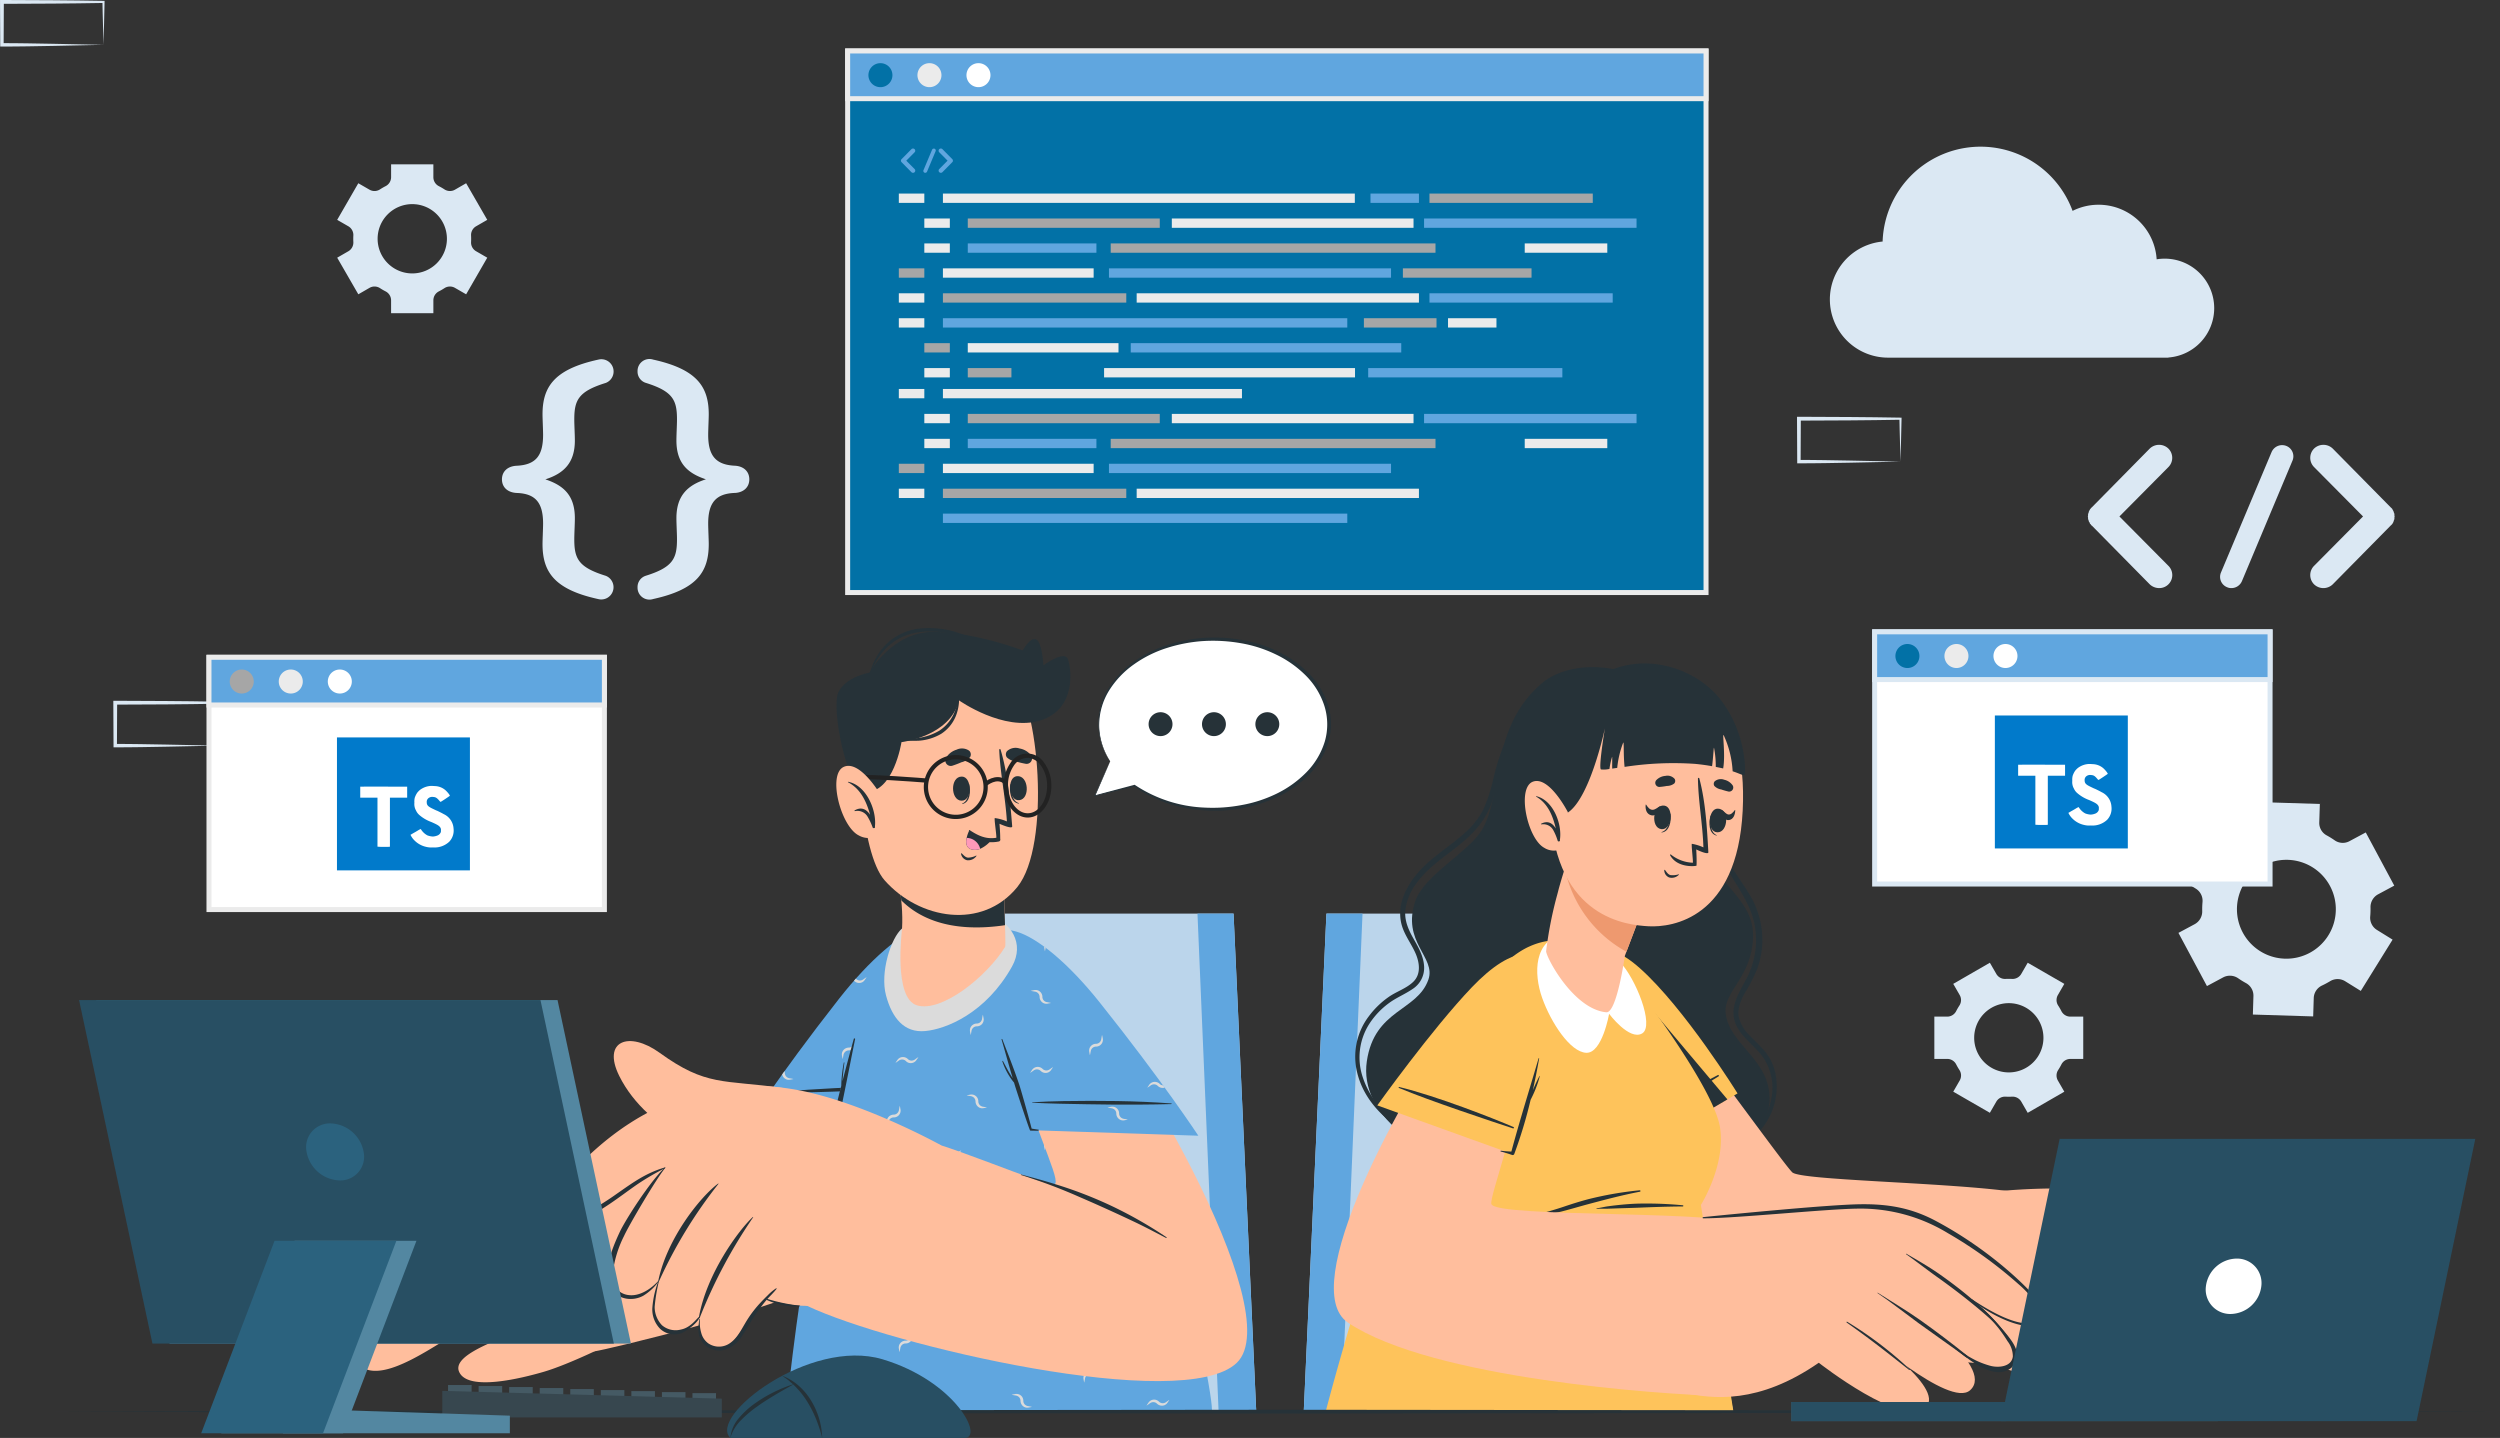 <svg xmlns="http://www.w3.org/2000/svg" width="570" height="327.854" viewBox="0 0 570 327.854">
  <rect x="0" y="0" width="570" height="327.854" fill="#333333" stroke="none"/>
  <g id="Typescript_development_banner" transform="translate(-813.172 -175)">
    <g id="Kotlin_app_banner" transform="translate(-4 6)">
      <g id="Group_259752" data-name="Group 259752" transform="translate(774.817 118.302)">
        <g id="Background_Complete" data-name="Background Complete" transform="translate(42.355 50.698)">
          <g id="Group_259624" data-name="Group 259624" transform="translate(0 0)">
            <path id="Path_112897" data-name="Path 112897" d="M311.4,169.6l-11.477.244-5.825.1c-1.946.041-3.9.032-5.854.048l-.388,0,0-.393-.047-9.785,0-.439.439,0,11.578.055c3.859,0,7.719.1,11.578.143l.241,0,0,.235c-.017,1.661-.075,3.312-.115,4.944Zm0,0-.124-4.944c-.039-1.628-.1-3.24-.115-4.841l.239.239c-3.859.045-7.719.139-11.578.143l-11.578.055.436-.437-.047,9.785-.389-.39c1.908.016,3.811.007,5.723.048l5.754.1Z" transform="translate(-73.166 -64.342)" fill="#dbe8f3"/>
            <path id="Path_112898" data-name="Path 112898" d="M296.634,183.709l-11.478.244-5.825.1c-1.947.041-3.9.032-5.855.048l-.388,0,0-.393-.046-9.785,0-.439.439,0,11.578.054c3.86,0,7.719.1,11.578.143l.241,0,0,.236c-.016,1.661-.074,3.312-.114,4.944Zm0,0-.124-4.944c-.04-1.629-.1-3.24-.115-4.841l.238.239c-3.859.045-7.718.139-11.578.143l-11.578.054.436-.436-.046,9.785-.39-.39c1.908.016,3.811.007,5.724.048l5.753.1Z" transform="translate(-71.312 -66.113)" fill="#dbe8f3"/>
            <path id="Path_112899" data-name="Path 112899" d="M326.177,183.709l-11.477.244-5.825.1c-1.946.041-3.9.032-5.854.048l-.388,0,0-.393-.047-9.785,0-.439.439,0,11.578.054c3.859,0,7.718.1,11.578.143l.241,0,0,.236c-.017,1.661-.075,3.312-.115,4.944Zm0,0-.124-4.944c-.039-1.629-.1-3.24-.115-4.841l.239.239c-3.86.045-7.719.139-11.578.143l-11.578.054.436-.436-.047,9.785-.389-.39c1.907.016,3.81.007,5.723.048l5.753.1Z" transform="translate(-75.021 -66.113)" fill="#dbe8f3"/>
            <path id="Path_112900" data-name="Path 112900" d="M95.493,243.639l-11.477.243-5.825.1c-1.947.041-3.9.033-5.855.048l-.388,0,0-.393-.047-9.785,0-.439.439,0,11.578.055c3.859,0,7.719.1,11.578.143l.241,0,0,.236c-.016,1.661-.075,3.312-.115,4.944Zm0,0-.124-4.944c-.039-1.629-.1-3.24-.115-4.841l.239.239c-3.859.045-7.719.139-11.578.143l-11.578.054.436-.436-.046,9.785-.39-.39c1.908.016,3.811.007,5.723.048l5.754.1Z" transform="translate(-46.063 -73.636)" fill="#dbe8f3"/>
            <path id="Path_112901" data-name="Path 112901" d="M534.475,169.591,523,169.835l-5.825.1c-1.946.041-3.9.032-5.855.048l-.387,0,0-.393-.047-9.785,0-.439.439,0,11.579.055c3.859,0,7.718.1,11.578.143l.241,0,0,.235c-.017,1.661-.075,3.312-.115,4.944Zm0,0-.124-4.944c-.039-1.629-.1-3.24-.115-4.841l.239.239c-3.86.045-7.719.139-11.578.143l-11.579.055.437-.437-.047,9.785-.39-.39c1.908.016,3.811.007,5.724.048l5.753.1Z" transform="translate(-101.168 -64.341)" fill="#dbe8f3"/>
            <path id="Path_112904" data-name="Path 112904" d="M65.95,60.923l-11.477.244-5.825.1c-1.947.041-3.9.033-5.855.048l-.387,0,0-.394-.047-9.784,0-.439.438,0,11.579.055c3.859,0,7.718.1,11.578.143l.241,0,0,.236c-.017,1.66-.075,3.311-.115,4.943Zm0,0-.124-4.943c-.039-1.629-.1-3.24-.115-4.841l.239.239c-3.86.045-7.719.138-11.578.143l-11.579.055.437-.436-.047,9.784-.39-.389c1.908.015,3.811.007,5.724.048l5.753.1Z" transform="translate(-42.355 -50.7)" fill="#dbe8f3"/>
          </g>
          <g id="Group_259629" data-name="Group 259629" transform="translate(114.446 81.903)">
            <path id="Path_112909" data-name="Path 112909" d="M197.345,146.469c0-.97.129-3.557.129-4.656,0-4.722-1.682-6.857-6.079-6.986-2.071-.129-3.3-1.358-3.3-3.1s1.228-2.976,3.3-3.1c4.4-.194,6.079-2.264,6.079-7.051,0-1.1-.129-3.685-.129-4.656,0-6.275,2.651-10.284,12.676-12.483a2.794,2.794,0,0,1,1.747,5.3c-6.273,1.94-7.18,3.946-7.18,8.343,0,1.294.13,3.428.13,4.786,0,5.045-2.458,7.5-6.728,8.861,4.335,1.422,6.728,3.815,6.728,8.86,0,1.359-.13,3.493-.13,4.787,0,4.4.906,6.4,7.18,8.343a2.795,2.795,0,0,1-1.747,5.3C200,156.818,197.345,152.808,197.345,146.469Z" transform="translate(-188.096 -104.336)" fill="#dbe8f3"/>
            <path id="Path_112910" data-name="Path 112910" d="M244.133,116.913c0,.97-.129,3.557-.129,4.656,0,4.787,1.746,6.857,6.144,7.051,2,.129,3.234,1.357,3.234,3.1s-1.23,2.975-3.234,3.1c-4.4.129-6.144,2.264-6.144,6.986,0,1.1.129,3.686.129,4.656,0,6.339-2.652,10.349-12.676,12.548a2.714,2.714,0,0,1-3.557-2.652,2.687,2.687,0,0,1,1.876-2.652c6.21-1.94,7.115-3.946,7.115-8.343,0-1.294-.13-3.428-.13-4.787,0-5.045,2.458-7.5,6.726-8.86-4.334-1.423-6.726-3.817-6.726-8.861,0-1.358.13-3.492.13-4.786,0-4.4-.906-6.4-7.115-8.343a2.687,2.687,0,0,1-1.876-2.652,2.714,2.714,0,0,1,3.557-2.652C241.481,106.629,244.133,110.638,244.133,116.913Z" transform="translate(-196.984 -104.336)" fill="#dbe8f3"/>
          </g>
          <g id="Group_259630" data-name="Group 259630" transform="translate(476.035 101.422)">
            <path id="Path_112911" data-name="Path 112911" d="M611.94,206.841a2.965,2.965,0,0,1-2.071,5.083,3.14,3.14,0,0,1-2.165-.847l-13.226-13.414c-.142-.047-.188-.141-.236-.282a.662.662,0,0,0-.141-.094,1.27,1.27,0,0,1-.142-.376.255.255,0,0,1-.141-.188c-.046-.094-.046-.236-.094-.282,0-.142-.094-.189-.094-.236v-.329c0-.094-.046-.142-.046-.283,0-.046.046-.187.046-.234v-.33c0-.094.094-.142.094-.189.047-.141.047-.234.094-.376,0-.047.048-.047.048-.094a3.29,3.29,0,0,1,.234-.424.092.092,0,0,1,.094-.094.878.878,0,0,1,.283-.329L607.7,180.106a3.072,3.072,0,0,1,4.236,0,2.984,2.984,0,0,1,0,4.236l-11.155,11.248Z" transform="translate(-593.585 -179.26)" fill="#dbe8f3"/>
            <path id="Path_112912" data-name="Path 112912" d="M628.269,208.357l11.531-27.44a2.612,2.612,0,0,1,3.437-1.364,2.54,2.54,0,0,1,1.318,3.341l-11.532,27.487a2.609,2.609,0,0,1-2.4,1.553,2.242,2.242,0,0,1-.94-.188A2.543,2.543,0,0,1,628.269,208.357Z" transform="translate(-597.912 -179.27)" fill="#dbe8f3"/>
            <path id="Path_112913" data-name="Path 112913" d="M670.284,197.285a.046.046,0,0,1-.046.047,2.2,2.2,0,0,1-.33.33l-13.225,13.414a3.07,3.07,0,0,1-4.236,0,2.983,2.983,0,0,1,0-4.236l11.155-11.25-11.155-11.248a2.984,2.984,0,0,1,0-4.236,3.072,3.072,0,0,1,4.236,0l13.225,13.414a2.235,2.235,0,0,1,.33.329c.046,0,.046.094.046.094a3.975,3.975,0,0,1,.235.424c0,.046.048.046.048.094a2.181,2.181,0,0,0,.141.423c0,.047.046.047.046.142v.33c0,.047.046.188.046.234s-.046.189-.046.236v.376c0,.047-.046.047-.046.094a4.217,4.217,0,0,0-.141.424c0,.047-.048.047-.048.141C670.473,196.957,670.378,197.1,670.284,197.285Z" transform="translate(-600.863 -179.26)" fill="#dbe8f3"/>
          </g>
          <path id="Path_112914" data-name="Path 112914" d="M573.921,128.047A11.287,11.287,0,0,1,563.475,139.3v.031H499.559a13.265,13.265,0,0,1-1.24-26.472,22.348,22.348,0,0,1,43.312-6.99,13.1,13.1,0,0,1,5.931-1.4A13.26,13.26,0,0,1,560.8,116.912a11.006,11.006,0,0,1,1.835-.15A11.288,11.288,0,0,1,573.921,128.047Z" transform="translate(-69.082 -57.788)" fill="#dbe8f3"/>
          <g id="Group_259631" data-name="Group 259631" transform="translate(35.881 31.464)">
            <path id="Path_112915" data-name="Path 112915" d="M651.912,302.879l7.252-11.691-3.6-2.232a3.258,3.258,0,0,1-1.5-3.076,18.993,18.993,0,0,0,.065-2.008,3.3,3.3,0,0,1,1.706-3.006l3.711-1.99-6.5-12.129-3.711,1.99a3.212,3.212,0,0,1-3.362-.182,19.25,19.25,0,0,0-1.863-1.153,3.217,3.217,0,0,1-1.666-2.936l.134-4.21-13.751-.427-.128,4.225a3.227,3.227,0,0,1-1.866,2.823q-.483.226-.956.479t-.928.531a3.215,3.215,0,0,1-3.369,0l-3.606-2.234-7.252,11.691,3.612,2.242a3.252,3.252,0,0,1,1.49,3.072,19.075,19.075,0,0,0-.067,2,3.3,3.3,0,0,1-1.706,3l-3.713,1.991,6.5,12.128,3.713-1.991a3.3,3.3,0,0,1,3.445.24,18.914,18.914,0,0,0,1.705,1.051,3.252,3.252,0,0,1,1.736,2.941l-.13,4.25,13.75.427.131-4.221a3.268,3.268,0,0,1,1.911-2.836q.459-.216.914-.46t.881-.5a3.278,3.278,0,0,1,3.431-.023Zm-10.392-9.459a11.272,11.272,0,1,1,3.974-13.14A11.27,11.27,0,0,1,641.52,293.419Z" transform="translate(-149.534 -108.415)" fill="#dbe8f3"/>
            <path id="Path_112916" data-name="Path 112916" d="M567.982,335.934l8.348-4.817-1.476-2.555a2.291,2.291,0,0,1,.081-2.4,13.36,13.36,0,0,0,.721-1.248,2.291,2.291,0,0,1,2.037-1.268h2.951V314h-2.951a2.29,2.29,0,0,1-2.037-1.267,13.363,13.363,0,0,0-.721-1.249,2.293,2.293,0,0,1-.081-2.4l1.476-2.554-8.348-4.817L566.5,304.28a2.291,2.291,0,0,1-2.126,1.122q-.353-.017-.71-.017c-.237,0-.474.006-.709.017a2.283,2.283,0,0,1-2.117-1.115l-1.487-2.574-8.349,4.817,1.478,2.561a2.289,2.289,0,0,1-.085,2.4,13.814,13.814,0,0,0-.72,1.243A2.289,2.289,0,0,1,549.644,314h-2.951v9.641h2.951a2.29,2.29,0,0,1,2.036,1.266,13.677,13.677,0,0,0,.72,1.242,2.291,2.291,0,0,1,.085,2.4l-1.478,2.562,8.349,4.817,1.478-2.562a2.29,2.29,0,0,1,2.121-1.118c.236.012.475.018.714.018s.475-.006.71-.018a2.3,2.3,0,0,1,2.128,1.122Zm-4.314-9.215a7.895,7.895,0,1,1,7.9-7.891A7.889,7.889,0,0,1,563.668,326.718Z" transform="translate(-141.545 -113.673)" fill="#dbe8f3"/>
            <path id="Path_112917" data-name="Path 112917" d="M85.946,100.818a2.3,2.3,0,0,1,1.122,2.128c-.012.236-.018.472-.018.71s.006.478.018.714a2.288,2.288,0,0,1-1.118,2.12l-2.563,1.479,4.817,8.349,2.562-1.478a2.293,2.293,0,0,1,2.4.085,13.549,13.549,0,0,0,1.243.72,2.29,2.29,0,0,1,1.265,2.036v2.95h9.641v-2.95a2.289,2.289,0,0,1,1.265-2.036,13.784,13.784,0,0,0,1.243-.72,2.291,2.291,0,0,1,2.4-.085l2.562,1.478,4.817-8.349-2.574-1.487a2.283,2.283,0,0,1-1.115-2.117c.011-.235.017-.472.017-.709s-.006-.474-.017-.71a2.294,2.294,0,0,1,1.122-2.126l2.567-1.478-4.817-8.348-2.555,1.476a2.293,2.293,0,0,1-2.4-.081,13.377,13.377,0,0,0-1.249-.721,2.289,2.289,0,0,1-1.267-2.037V86.68H95.677v2.95a2.29,2.29,0,0,1-1.268,2.037,13.362,13.362,0,0,0-1.248.721,2.294,2.294,0,0,1-2.4.081L88.2,90.994l-4.817,8.348Zm14.548-5.061a7.9,7.9,0,1,1-7.891,7.9A7.9,7.9,0,0,1,100.493,95.756Z" transform="translate(-42.387 -80.68)" fill="#dbe8f3"/>
          </g>
        </g>
        <g id="Chair_2" data-name="Chair 2" transform="translate(339.608 259.002)">
          <g id="Group_259632" data-name="Group 259632">
            <path id="Path_112918" data-name="Path 112918" d="M382.277,402.456h97.9L460.659,288.905H387.45Z" transform="translate(-382.277 -288.905)" fill="#bbd5eb"/>
            <path id="Path_112919" data-name="Path 112919" d="M382.277,402.456h8.584l4.817-113.551H387.45Z" transform="translate(-382.277 -288.905)" fill="#60a6df"/>
          </g>
        </g>
        <g id="Chair_1" data-name="Chair 1" transform="translate(230.878 259.002)">
          <g id="Group_259633" data-name="Group 259633">
            <path id="Path_112920" data-name="Path 112920" d="M355.841,402.456h-97.9L277.46,288.905h73.208Z" transform="translate(-257.94 -288.905)" fill="#bbd5eb"/>
            <path id="Path_112921" data-name="Path 112921" d="M367.971,402.456h-8.584L354.57,288.905H362.8Z" transform="translate(-270.069 -288.905)" fill="#60a6df"/>
          </g>
        </g>
        <g id="Windows" transform="translate(89.433 61.75)">
          <g id="Group_259639" data-name="Group 259639" transform="translate(379.771 132.432)">
            <g id="Group_259636" data-name="Group 259636">
              <g id="Group_259634" data-name="Group 259634">
                <rect id="Rectangle_158964" data-name="Rectangle 158964" width="90.155" height="57.51" transform="translate(0.57 0.57)" fill="#fff"/>
                <path id="Path_112922" data-name="Path 112922" d="M621.772,273.43H530.477V214.78h91.295Zm-90.155-1.14h89.016v-56.37H531.616Z" transform="translate(-530.477 -214.78)" fill="#dbe8f3"/>
              </g>
              <g id="Group_259635" data-name="Group 259635">
                <rect id="Rectangle_158965" data-name="Rectangle 158965" width="90.155" height="10.876" transform="translate(0.57 0.57)" fill="#60a6df"/>
                <path id="Path_112923" data-name="Path 112923" d="M621.772,226.8H530.477V214.78h91.295Zm-90.155-1.139h89.016v-9.736H531.616Z" transform="translate(-530.477 -214.78)" fill="#dbe8f3"/>
              </g>
            </g>
            <g id="Group_259637" data-name="Group 259637" transform="translate(5.305 3.349)">
              <path id="Path_112924" data-name="Path 112924" d="M542.018,221.347a2.738,2.738,0,1,1-2.737-2.737A2.737,2.737,0,0,1,542.018,221.347Z" transform="translate(-536.543 -218.61)" fill="#0271a6"/>
              <path id="Path_112925" data-name="Path 112925" d="M554.8,221.347a2.737,2.737,0,1,1-2.738-2.737A2.737,2.737,0,0,1,554.8,221.347Z" transform="translate(-538.147 -218.61)" fill="#ebebeb"/>
              <path id="Path_112926" data-name="Path 112926" d="M567.581,221.347a2.737,2.737,0,1,1-2.737-2.737A2.737,2.737,0,0,1,567.581,221.347Z" transform="translate(-539.752 -218.61)" fill="#fff"/>
            </g>
          </g>
          <g id="Group_259645" data-name="Group 259645" transform="translate(0 138.245)">
            <g id="Group_259642" data-name="Group 259642">
              <g id="Group_259640" data-name="Group 259640">
                <rect id="Rectangle_158966" data-name="Rectangle 158966" width="90.155" height="57.51" transform="translate(0.569 0.569)" fill="#fff"/>
                <path id="Path_112930" data-name="Path 112930" d="M187.485,280.077H96.191V221.428h91.294ZM97.33,278.938h89.015v-56.37H97.33Z" transform="translate(-96.191 -221.428)" fill="#ebebeb"/>
              </g>
              <g id="Group_259641" data-name="Group 259641">
                <rect id="Rectangle_158967" data-name="Rectangle 158967" width="90.155" height="10.876" transform="translate(0.569 0.569)" fill="#60a6df"/>
                <path id="Path_112931" data-name="Path 112931" d="M187.485,233.442H96.191V221.428h91.294ZM97.33,232.3h89.015v-9.735H97.33Z" transform="translate(-96.191 -221.428)" fill="#ebebeb"/>
              </g>
            </g>
            <g id="Group_259643" data-name="Group 259643" transform="translate(5.304 3.349)">
              <path id="Path_112932" data-name="Path 112932" d="M107.731,228a2.738,2.738,0,1,1-2.737-2.737A2.737,2.737,0,0,1,107.731,228Z" transform="translate(-102.256 -225.258)" fill="#a6a6a6"/>
              <path id="Path_112933" data-name="Path 112933" d="M120.513,228a2.738,2.738,0,1,1-2.738-2.737A2.737,2.737,0,0,1,120.513,228Z" transform="translate(-103.86 -225.258)" fill="#ebebeb"/>
              <path id="Path_112934" data-name="Path 112934" d="M133.3,228a2.738,2.738,0,1,1-2.738-2.737A2.737,2.737,0,0,1,133.3,228Z" transform="translate(-105.465 -225.258)" fill="#fff"/>
            </g>
          </g>
          <g id="Group_259652" data-name="Group 259652" transform="translate(145.617)">
            <g id="Group_259648" data-name="Group 259648">
              <g id="Group_259646" data-name="Group 259646">
                <rect id="Rectangle_158968" data-name="Rectangle 158968" width="195.712" height="123.478" transform="translate(0.57 0.569)" fill="#0271a6"/>
                <path id="Path_112938" data-name="Path 112938" d="M459.562,187.955H262.711V63.338H459.562Zm-195.711-1.139H458.423V64.477H263.851Z" transform="translate(-262.711 -63.338)" fill="#ebebeb"/>
              </g>
              <g id="Group_259647" data-name="Group 259647">
                <rect id="Rectangle_158969" data-name="Rectangle 158969" width="195.712" height="10.876" transform="translate(0.57 0.569)" fill="#60a6df"/>
                <path id="Path_112939" data-name="Path 112939" d="M459.562,75.353H262.711V63.338H459.562ZM263.851,74.214H458.423V64.477H263.851Z" transform="translate(-262.711 -63.338)" fill="#ebebeb"/>
              </g>
            </g>
            <g id="Group_259649" data-name="Group 259649" transform="translate(5.305 3.349)">
              <path id="Path_112940" data-name="Path 112940" d="M274.251,69.905a2.737,2.737,0,1,1-2.737-2.737A2.737,2.737,0,0,1,274.251,69.905Z" transform="translate(-268.777 -67.168)" fill="#0271a6"/>
              <path id="Path_112941" data-name="Path 112941" d="M287.033,69.905a2.737,2.737,0,1,1-2.737-2.737A2.737,2.737,0,0,1,287.033,69.905Z" transform="translate(-270.381 -67.168)" fill="#ebebeb"/>
              <path id="Path_112942" data-name="Path 112942" d="M299.815,69.905a2.737,2.737,0,1,1-2.737-2.737A2.737,2.737,0,0,1,299.815,69.905Z" transform="translate(-271.986 -67.168)" fill="#fff"/>
            </g>
            <g id="Group_259651" data-name="Group 259651" transform="translate(12.237 22.81)">
              <rect id="Rectangle_158970" data-name="Rectangle 158970" width="5.815" height="2.124" transform="translate(0 10.271)" fill="#ebebeb"/>
              <rect id="Rectangle_158971" data-name="Rectangle 158971" width="93.915" height="2.124" transform="translate(10.053 10.271)" fill="#ebebeb"/>
              <rect id="Rectangle_158972" data-name="Rectangle 158972" width="11.045" height="2.124" transform="translate(107.54 10.271)" fill="#60a6df"/>
              <rect id="Rectangle_158973" data-name="Rectangle 158973" width="11.045" height="2.124" transform="translate(125.216 38.693)" fill="#ebebeb"/>
              <rect id="Rectangle_158974" data-name="Rectangle 158974" width="37.236" height="2.124" transform="translate(120.986 10.271)" fill="#a6a6a6"/>
              <rect id="Rectangle_158975" data-name="Rectangle 158975" width="5.815" height="2.124" transform="translate(5.815 15.955)" fill="#ebebeb"/>
              <rect id="Rectangle_158976" data-name="Rectangle 158976" width="43.773" height="2.124" transform="translate(15.721 15.955)" fill="#a6a6a6"/>
              <rect id="Rectangle_158977" data-name="Rectangle 158977" width="16.558" height="2.124" transform="translate(106.035 38.693)" fill="#a6a6a6"/>
              <rect id="Rectangle_158978" data-name="Rectangle 158978" width="41.809" height="2.124" transform="translate(10.053 33.008)" fill="#a6a6a6"/>
              <rect id="Rectangle_158979" data-name="Rectangle 158979" width="29.331" height="2.124" transform="translate(15.721 21.639)" fill="#60a6df"/>
              <rect id="Rectangle_158980" data-name="Rectangle 158980" width="29.331" height="2.124" transform="translate(114.926 27.324)" fill="#a6a6a6"/>
              <rect id="Rectangle_158981" data-name="Rectangle 158981" width="74.054" height="2.124" transform="translate(48.307 21.639)" fill="#a6a6a6"/>
              <rect id="Rectangle_158982" data-name="Rectangle 158982" width="92.197" height="2.124" transform="translate(10.053 38.693)" fill="#60a6df"/>
              <rect id="Rectangle_158983" data-name="Rectangle 158983" width="48.444" height="2.124" transform="translate(119.755 15.955)" fill="#60a6df"/>
              <rect id="Rectangle_158984" data-name="Rectangle 158984" width="55.111" height="2.124" transform="translate(62.242 15.955)" fill="#ebebeb"/>
              <rect id="Rectangle_158985" data-name="Rectangle 158985" width="18.825" height="2.124" transform="translate(142.706 21.639)" fill="#ebebeb"/>
              <rect id="Rectangle_158986" data-name="Rectangle 158986" width="5.815" height="2.124" transform="translate(5.815 21.639)" fill="#ebebeb"/>
              <rect id="Rectangle_158987" data-name="Rectangle 158987" width="5.815" height="2.124" transform="translate(0 27.324)" fill="#a6a6a6"/>
              <rect id="Rectangle_158988" data-name="Rectangle 158988" width="34.365" height="2.124" transform="translate(10.053 27.324)" fill="#ebebeb"/>
              <rect id="Rectangle_158989" data-name="Rectangle 158989" width="34.365" height="2.124" transform="translate(15.721 44.377)" fill="#ebebeb"/>
              <rect id="Rectangle_158990" data-name="Rectangle 158990" width="44.269" height="2.124" transform="translate(107.015 50.061)" fill="#60a6df"/>
              <rect id="Rectangle_158991" data-name="Rectangle 158991" width="61.677" height="2.124" transform="translate(52.876 44.377)" fill="#60a6df"/>
              <rect id="Rectangle_158992" data-name="Rectangle 158992" width="57.213" height="2.124" transform="translate(46.798 50.061)" fill="#ebebeb"/>
              <rect id="Rectangle_158993" data-name="Rectangle 158993" width="9.95" height="2.124" transform="translate(15.721 50.061)" fill="#a6a6a6"/>
              <rect id="Rectangle_158994" data-name="Rectangle 158994" width="64.357" height="2.124" transform="translate(54.228 33.008)" fill="#ebebeb"/>
              <rect id="Rectangle_158995" data-name="Rectangle 158995" width="41.776" height="2.124" transform="translate(120.986 33.008)" fill="#60a6df"/>
              <rect id="Rectangle_158996" data-name="Rectangle 158996" width="64.312" height="2.124" transform="translate(47.911 27.324)" fill="#60a6df"/>
              <rect id="Rectangle_158997" data-name="Rectangle 158997" width="5.815" height="2.124" transform="translate(0 33.008)" fill="#ebebeb"/>
              <rect id="Rectangle_158998" data-name="Rectangle 158998" width="5.815" height="2.124" transform="translate(0 38.693)" fill="#ebebeb"/>
              <rect id="Rectangle_158999" data-name="Rectangle 158999" width="5.815" height="2.124" transform="translate(5.815 44.377)" fill="#a6a6a6"/>
              <rect id="Rectangle_159000" data-name="Rectangle 159000" width="5.815" height="2.124" transform="translate(5.815 50.061)" fill="#ebebeb"/>
              <rect id="Rectangle_159001" data-name="Rectangle 159001" width="5.815" height="2.124" transform="translate(0 54.822)" fill="#ebebeb"/>
              <rect id="Rectangle_159002" data-name="Rectangle 159002" width="68.181" height="2.124" transform="translate(10.053 54.822)" fill="#ebebeb"/>
              <rect id="Rectangle_159003" data-name="Rectangle 159003" width="5.815" height="2.124" transform="translate(5.815 60.506)" fill="#ebebeb"/>
              <rect id="Rectangle_159004" data-name="Rectangle 159004" width="43.773" height="2.124" transform="translate(15.721 60.506)" fill="#a6a6a6"/>
              <rect id="Rectangle_159005" data-name="Rectangle 159005" width="41.809" height="2.124" transform="translate(10.053 77.56)" fill="#a6a6a6"/>
              <rect id="Rectangle_159006" data-name="Rectangle 159006" width="29.331" height="2.124" transform="translate(15.721 66.191)" fill="#60a6df"/>
              <rect id="Rectangle_159007" data-name="Rectangle 159007" width="74.054" height="2.124" transform="translate(48.307 66.191)" fill="#a6a6a6"/>
              <rect id="Rectangle_159008" data-name="Rectangle 159008" width="92.197" height="2.124" transform="translate(10.053 83.244)" fill="#60a6df"/>
              <rect id="Rectangle_159009" data-name="Rectangle 159009" width="48.444" height="2.124" transform="translate(119.755 60.506)" fill="#60a6df"/>
              <rect id="Rectangle_159010" data-name="Rectangle 159010" width="55.111" height="2.124" transform="translate(62.242 60.506)" fill="#ebebeb"/>
              <rect id="Rectangle_159011" data-name="Rectangle 159011" width="18.825" height="2.124" transform="translate(142.706 66.191)" fill="#ebebeb"/>
              <rect id="Rectangle_159012" data-name="Rectangle 159012" width="5.815" height="2.124" transform="translate(5.815 66.191)" fill="#ebebeb"/>
              <rect id="Rectangle_159013" data-name="Rectangle 159013" width="5.815" height="2.124" transform="translate(0 71.875)" fill="#a6a6a6"/>
              <rect id="Rectangle_159014" data-name="Rectangle 159014" width="34.365" height="2.124" transform="translate(10.053 71.875)" fill="#ebebeb"/>
              <rect id="Rectangle_159015" data-name="Rectangle 159015" width="64.357" height="2.124" transform="translate(54.228 77.56)" fill="#ebebeb"/>
              <rect id="Rectangle_159016" data-name="Rectangle 159016" width="64.312" height="2.124" transform="translate(47.911 71.875)" fill="#60a6df"/>
              <rect id="Rectangle_159017" data-name="Rectangle 159017" width="5.815" height="2.124" transform="translate(0 77.56)" fill="#ebebeb"/>
              <g id="Group_259650" data-name="Group 259650" transform="translate(0.479)">
                <path id="Path_112943" data-name="Path 112943" d="M280.365,94.1a.5.5,0,0,1-.351.862.536.536,0,0,1-.367-.143l-2.242-2.275c-.024-.008-.032-.024-.04-.047a.1.1,0,0,0-.024-.017.21.21,0,0,1-.024-.064.042.042,0,0,1-.024-.031c-.008-.017-.008-.04-.015-.048,0-.024-.017-.031-.017-.04V92.24c0-.016-.007-.024-.007-.047s.007-.032.007-.04V92.1c0-.016.017-.024.017-.031.007-.024.007-.04.015-.065,0-.008.008-.008.008-.016a.717.717,0,0,1,.04-.072.016.016,0,0,1,.017-.016.139.139,0,0,1,.048-.056l2.242-2.275a.52.52,0,0,1,.718,0,.5.5,0,0,1,0,.718l-1.891,1.908Z" transform="translate(-277.253 -89.423)" fill="#60a6df"/>
                <path id="Path_112944" data-name="Path 112944" d="M283.132,94.357l1.955-4.653a.442.442,0,0,1,.582-.231.43.43,0,0,1,.224.566L283.938,94.7a.445.445,0,0,1-.408.263.382.382,0,0,1-.159-.031A.432.432,0,0,1,283.132,94.357Z" transform="translate(-277.986 -89.424)" fill="#60a6df"/>
                <path id="Path_112945" data-name="Path 112945" d="M290.255,92.479a.008.008,0,0,1-.008.008.384.384,0,0,1-.057.056l-2.243,2.275a.52.52,0,0,1-.717,0,.505.505,0,0,1,0-.719l1.891-1.907-1.891-1.908a.5.5,0,0,1,0-.718.519.519,0,0,1,.717,0l2.243,2.275a.345.345,0,0,1,.057.056c.008,0,.008.016.008.016.015.032.031.048.039.072,0,.008.008.008.008.016a.377.377,0,0,0,.024.073c0,.008.008.008.008.024v.056c0,.008.009.031.009.04s-.009.031-.009.039V92.3c0,.009-.008.009-.008.017a.642.642,0,0,0-.024.072c0,.008-.008.008-.008.024S290.27,92.448,290.255,92.479Z" transform="translate(-278.487 -89.423)" fill="#60a6df"/>
              </g>
            </g>
          </g>
        </g>
        <g id="Character_2" data-name="Character 2" transform="translate(344.632 201.965)">
          <g id="Group_259694" data-name="Group 259694">
            <g id="Group_259659" data-name="Group 259659" transform="translate(6.708 0.843)">
              <path id="Path_112960" data-name="Path 112960" d="M438.589,228.333c-12.039,10.321-8.687,25.374-13.716,33.538-3.075,4.992-13.089,10.265-15.079,16.019-3.272,9.452,4.742,12.847,2.95,17.984-2.539,7.279-12.285,6.713-14.04,18.621s11.346,24.574,42.442,28,48.178-7.953,49.293-18.056-9.229-13.465-9.934-21.011c-.45-4.821,5.938-8.177,6.26-17.05s-8.323-11.758-9.562-19.293c-1.244-7.571,2.749-25.848-8.323-35.2S444.53,223.24,438.589,228.333Z" transform="translate(-396.052 -224.644)" fill="#263238"/>
              <path id="Path_112961" data-name="Path 112961" d="M439.626,229.169a25.642,25.642,0,0,0-7.993,9.221,56.113,56.113,0,0,0-4.445,12.223,33.921,33.921,0,0,1-2.414,7.319,18.752,18.752,0,0,1-4.175,5.152c-3.363,3.043-7.379,5.354-10.4,8.773-2.861,3.238-5.088,7.569-3.946,11.982.622,2.4,2.2,4.357,3.187,6.6.931,2.121,1.307,4.759-.513,6.522-1.556,1.506-3.809,2.2-5.575,3.431a19.631,19.631,0,0,0-4.538,4.4,15.215,15.215,0,0,0-2.863,11.959c1.83,9.673,10.906,15.175,19.284,18.639,1.168.484,2.343.953,3.517,1.421.181.072.336-.189.15-.272-8.409-3.763-18.167-8.181-21.4-17.581a14.191,14.191,0,0,1,1.45-12.481A17.974,17.974,0,0,1,403.4,301.8c1.691-1.25,3.644-2.015,5.364-3.2a5.716,5.716,0,0,0,2.644-5.11c-.107-2.27-1.216-4.254-2.314-6.182-1.162-2.041-2.149-4.1-1.984-6.513a12.526,12.526,0,0,1,2.488-6.214c2.616-3.707,6.492-6.14,9.965-8.946,3.5-2.824,6.292-6.08,7.568-10.467.644-2.218,1.045-4.5,1.6-6.74a59.3,59.3,0,0,1,1.855-6.146,29.331,29.331,0,0,1,6.573-10.836,16.835,16.835,0,0,1,2.569-2.109C439.833,229.266,439.729,229.1,439.626,229.169Z" transform="translate(-395.693 -225.21)" fill="#263238"/>
              <path id="Path_112962" data-name="Path 112962" d="M502.3,318.731a11.628,11.628,0,0,0-2.152-4.525c-1.082-1.37-2.389-2.529-3.587-3.792a8.839,8.839,0,0,1-2.542-4.2c-.4-1.988.436-3.894,1.369-5.6a42.239,42.239,0,0,0,2.784-5.419,19.767,19.767,0,0,0,1.184-5.8,19.974,19.974,0,0,0-3.129-11.563c-1.061-1.737-2.254-3.387-3.327-5.116a24.9,24.9,0,0,1-2.756-6.04c-1.4-4.682-1.7-9.621-2.847-14.367a74.167,74.167,0,0,0-5.05-14.1c-.053-.113-.219-.011-.165.1a64.648,64.648,0,0,1,4.416,12.74c.987,4.162,1.369,8.4,2.1,12.6a31.816,31.816,0,0,0,1.578,6.06,32.6,32.6,0,0,0,2.7,5.2c2.1,3.425,4.272,6.807,4.852,10.869a19.014,19.014,0,0,1-2.005,11.64c-1.635,3.091-3.925,6.5-2.495,10.119,1.209,3.063,4.132,4.9,6.072,7.44a12.288,12.288,0,0,1,2.1,9.828c-1.674,8.707-10.4,13.026-18.569,13.457a.2.2,0,0,0,.01.4c7.1-.084,14.829-3.206,18.159-9.854A15.046,15.046,0,0,0,502.3,318.731Z" transform="translate(-406.537 -226.341)" fill="#263238"/>
            </g>
            <g id="Group_259669" data-name="Group 259669" transform="translate(58.487 65.391)">
              <g id="Group_259662" data-name="Group 259662" transform="translate(0.449 1.831)">
                <path id="Path_112963" data-name="Path 112963" d="M456.488,316.4c7.876,31.282,15.659,55.212,24.576,61.07,7.193,4.728,17.294,8.044,27.681,10.368a258.915,258.915,0,0,0,33.667,4.81c3.486.291,6.387.472,8.446.617,5.094.326,13.435-33.31,9.827-37.413-.832-.937-4.188-1.663-8.9-2.26-15.853-1.989-47.07-2.454-48.931-4.229-1.93-1.856-17.846-24.14-31.492-41.648C461.949,295.617,452.12,299.058,456.488,316.4Z" transform="translate(-455.419 -300.552)" fill="#ffbe9d"/>
                <g id="Group_259661" data-name="Group 259661" transform="translate(85.222 52.471)">
                  <path id="Path_112964" data-name="Path 112964" d="M552.874,397.407c.634.292,9.625,4.2,15.147,5.579,4.12,1.031,16.058,3.681,17.643-.742,1.085-3.015-5.751-5.4-10.549-7.194-2.526-.945-5.69-3.438-5.015-5.064,1.179-2.845,7.689-.272,11.993,2.021,8.321,4.434,19.489,12.555,24.314,8.238,1.821-1.633-.467-4.4-3.766-7.069,5.306,3.061,10.935,5.523,13.031,3.791,1.2-.987,1.214-2.281.47-3.732,1.62.462,3.032.308,3.98-.771,1.621-1.827.7-4.4-1.24-7a2.012,2.012,0,0,0,1.495-1.062c3.368-5.574-15.073-20.54-21.306-21.774-18.338-3.651-37.618-1.362-37.618-1.362C554.522,367.232,552.859,397.395,552.874,397.407Z" transform="translate(-552.874 -360.555)" fill="#ffbe9d"/>
                  <g id="Group_259660" data-name="Group 259660" transform="translate(26.062 4.146)">
                    <path id="Path_112965" data-name="Path 112965" d="M582.721,382.189a29.66,29.66,0,0,1,12.3,4.22c4.351,2.756,7.868,6.612,11.908,9.762.109.086-.032.256-.138.166-1.9-1.636-3.988-3.086-5.96-4.645-1.924-1.522-3.815-3.117-5.841-4.5a29.414,29.414,0,0,0-12.278-4.929C582.659,382.256,582.672,382.184,582.721,382.189Z" transform="translate(-582.677 -367.417)" fill="#263238"/>
                    <path id="Path_112966" data-name="Path 112966" d="M586.268,373.226c4.825,1.13,9.77,2.27,14.287,4.366,4.944,2.295,8.891,6.186,12.767,9.928q3.493,3.371,6.833,6.894c.094.1-.037.265-.137.166q-5.905-5.8-12.154-11.244A38.89,38.89,0,0,0,594.7,375.7c-2.773-.94-5.612-1.668-8.447-2.392C586.2,373.3,586.214,373.213,586.268,373.226Z" transform="translate(-583.122 -366.292)" fill="#263238"/>
                    <path id="Path_112967" data-name="Path 112967" d="M591.824,365.3c4.677.782,8.757,1.448,12.959,3.784,5.563,3.092,11.02,8.447,12.936,10.346,2.116,2.1,4.16,4.264,6.171,6.462.082.089-.072.233-.157.145a154.139,154.139,0,0,0-14.678-13.5,30.67,30.67,0,0,0-8.107-4.857,55.348,55.348,0,0,0-9.13-2.348A.016.016,0,0,1,591.824,365.3Z" transform="translate(-583.823 -365.297)" fill="#263238"/>
                  </g>
                </g>
              </g>
              <g id="Group_259668" data-name="Group 259668">
                <g id="Group_259663" data-name="Group 259663">
                  <path id="Path_112968" data-name="Path 112968" d="M462.2,347.67,490.3,331.1s-12-19.381-22.25-28.531-14.386-1.971-12.829,11.323S462.2,347.67,462.2,347.67Z" transform="translate(-454.906 -298.459)" fill="#fec35b"/>
                </g>
                <g id="Group_259667" data-name="Group 259667" transform="translate(7.204 28.419)">
                  <g id="Group_259666" data-name="Group 259666">
                    <g id="Group_259665" data-name="Group 259665">
                      <g id="Group_259664" data-name="Group 259664">
                        <path id="Path_112969" data-name="Path 112969" d="M486.909,330.961c-4.5,2.3-16.531,8.919-23.756,14.29-.043.032.064.22.112.2,6.706-3.509,19.529-11.5,23.8-14.2C487.15,331.191,486.994,330.918,486.909,330.961Z" transform="translate(-463.144 -330.957)" fill="#263238"/>
                      </g>
                    </g>
                  </g>
                </g>
                <path id="Path_112970" data-name="Path 112970" d="M487.991,332.478l-25.791,15.2s-5.416-20.484-6.977-33.783c-1-8.581.363-14.614,4.218-15.349Z" transform="translate(-454.906 -298.47)" fill="#263238"/>
              </g>
            </g>
            <g id="Group_259671" data-name="Group 259671" transform="translate(0 63.091)">
              <path id="Path_112971" data-name="Path 112971" d="M480.953,403.225h-92.93s20.184-77.95,38.866-99.894c.417-.507.849-.984,1.281-1.431.09-.1.164-.178.254-.268a19.951,19.951,0,0,1,4.991-3.858c.328-.178.656-.343,1-.491,7.2-3.307,14.793-.567,20.276,4.127,1.743,1.49,21.439,27.115,23.181,36.888,1.5,8.626-4.32,17.893-4.32,17.893Z" transform="translate(-388.023 -295.828)" fill="#fec35b"/>
              <g id="Group_259670" data-name="Group 259670" transform="translate(48.283 57.022)">
                <path id="Path_112972" data-name="Path 112972" d="M466.534,361.036a80.554,80.554,0,0,0-11.738,2.037c-1.91.507-3.784,1.1-5.655,1.734-.933.317-1.871.6-2.814.88a12.674,12.674,0,0,1-3.023.6.071.071,0,0,0,0,.142,21.657,21.657,0,0,0,2.916-.08A20.889,20.889,0,0,0,449,365.8c1.942-.5,3.861-1.082,5.8-1.6,3.908-1.041,7.815-2.081,11.79-2.838C466.769,361.327,466.721,361.015,466.534,361.036Z" transform="translate(-443.237 -361.035)" fill="#263238"/>
                <path id="Path_112973" data-name="Path 112973" d="M478.28,364.891a86.892,86.892,0,0,0-9.825-.386c-1.641.034-3.268.163-4.9.335-.779.082-1.557.179-2.333.285-.854.116-1.695.347-2.549.451-.089.011-.088.15,0,.142.81-.073,1.634-.014,2.448-.04s1.633-.06,2.449-.087c1.636-.054,3.271-.09,4.9-.16,3.273-.139,6.533-.245,9.809-.271C478.464,365.159,478.448,364.907,478.28,364.891Z" transform="translate(-445.166 -361.469)" fill="#263238"/>
              </g>
            </g>
            <g id="Group_259681" data-name="Group 259681" transform="translate(1.843 66.371)">
              <g id="Group_259674" data-name="Group 259674" transform="translate(0 0.997)">
                <path id="Path_112974" data-name="Path 112974" d="M421.85,308.466c-17.5,24.62-40.189,67.313-28.516,75.167,19.192,12.912,72,16.387,84.066,16.689,5.209.13,12.323-34.507,8.472-38.533s-59.128-1.878-59.835-5.215c-.4-1.891,6.364-19.342,9.8-40.278C439.789,292.155,426.781,301.526,421.85,308.466Z" transform="translate(-390.131 -300.719)" fill="#ffbe9d"/>
                <g id="Group_259673" data-name="Group 259673" transform="translate(78.939 55.929)">
                  <path id="Path_112975" data-name="Path 112975" d="M487.93,368.031s15.768-1.619,26.128-2.194c5.78-.321,15.74.014,20.094,1.721,6.513,2.553,32.122,17.391,28.658,23.678-3.136,5.691-23.518-9.851-23.518-9.851s21.954,13.864,16.918,20.022-25.73-14.465-25.73-14.465,22.237,14.751,16.04,20.28c-4.684,4.178-24.479-13.443-24.479-13.443s19.026,12.811,14.395,17.315c-5.117,4.977-24.41-10.141-24.41-10.141-13.7,9.467-24.094,8.371-31.4,6.712C478.862,407.263,487.93,368.031,487.93,368.031Z" transform="translate(-480.401 -364.808)" fill="#ffbe9d"/>
                  <g id="Group_259672" data-name="Group 259672" transform="translate(5.144)">
                    <path id="Path_112976" data-name="Path 112976" d="M539.4,377.592c2.637,1.536,5.318,3.071,7.81,4.836s4.925,3.618,7.242,5.606a52.134,52.134,0,0,1,8.279,8.6c-4.711-5.315-13.535-11.77-16.028-13.534s-4.886-3.647-7.373-5.41C539.267,377.64,539.338,377.555,539.4,377.592Z" transform="translate(-492.939 -366.296)" fill="#263238"/>
                    <path id="Path_112977" data-name="Path 112977" d="M531.931,387.751c3.283,2.106,6.62,4.076,9.811,6.329s7.521,5.532,10.534,7.986c.233.188.058.6-.183.422-3.109-2.331-7.694-5.485-10.829-7.779s-6.184-4.713-9.389-6.883C531.824,387.791,531.881,387.718,531.931,387.751Z" transform="translate(-492.004 -367.571)" fill="#263238"/>
                    <path id="Path_112978" data-name="Path 112978" d="M523.94,395.315A87.184,87.184,0,0,1,538.2,406.139c.221.2-.017.253-.255.065-4.673-3.688-8.313-6.615-14.11-10.709C523.745,395.431,523.831,395.253,523.94,395.315Z" transform="translate(-490.993 -368.52)" fill="#263238"/>
                    <path id="Path_112979" data-name="Path 112979" d="M486.4,367.616c7.2-.735,28.335-2.8,35.567-2.93,6.377-.115,11.769.755,17.44,3.776,12.158,6.475,20.375,14.661,22.456,17.131,1.26,1.5,3.122,3.892,1.814,5.812-1.591,2.335-8.429.854-16.031-4.814-.274-.2-.129-.362.15-.177,10.585,7.03,14.412,5.737,15.308,4.277.579-.944-.206-2.408-.912-3.518a22.734,22.734,0,0,0-3.922-4.3,97.821,97.821,0,0,0-16.107-11.62,38.3,38.3,0,0,0-20.6-5.574c-7.411.1-27.753,2.223-35.165,2.212C486.243,367.892,486.246,367.632,486.4,367.616Z" transform="translate(-486.284 -364.676)" fill="#263238"/>
                    <path id="Path_112980" data-name="Path 112980" d="M566.088,401.3c-.595-1.929-2.18-3.584-3.453-5.1a36.743,36.743,0,0,0-5.2-5.219c-.086-.067-.207.039-.125.122a57.57,57.57,0,0,1,4.638,5.057,31.8,31.8,0,0,1,2.134,3.067,5.681,5.681,0,0,1,1.2,3.453c-.288,2.389-3.262,2.615-5.08,2.15a20.081,20.081,0,0,1-3.428-1.28,33.071,33.071,0,0,1-4.3-2.648c-.118-.088-.394-.024-.274.071,2.857,2.25,8.314,6.968,12.184,4.678A3.679,3.679,0,0,0,566.088,401.3Z" transform="translate(-494.554 -367.975)" fill="#263238"/>
                  </g>
                </g>
              </g>
              <g id="Group_259680" data-name="Group 259680" transform="translate(9.905)">
                <g id="Group_259675" data-name="Group 259675">
                  <path id="Path_112981" data-name="Path 112981" d="M401.458,333.969l30.7,11.059s7.263-21.606,7.763-35.338-7.664-12.332-16.905-2.65S401.458,333.969,401.458,333.969Z" transform="translate(-401.458 -299.579)" fill="#fec35b"/>
                </g>
                <g id="Group_259679" data-name="Group 259679" transform="translate(4.859 23.626)">
                  <g id="Group_259678" data-name="Group 259678" transform="translate(0 6.558)">
                    <g id="Group_259677" data-name="Group 259677">
                      <g id="Group_259676" data-name="Group 259676">
                        <path id="Path_112982" data-name="Path 112982" d="M433.273,343.264c-4.647-2-17.417-7.034-26.163-9.168-.052-.013-.129.19-.08.211,6.982,2.923,21.319,7.693,26.128,9.26C433.249,343.6,433.36,343.3,433.273,343.264Z" transform="translate(-407.014 -334.095)" fill="#263238"/>
                      </g>
                    </g>
                  </g>
                  <path id="Path_112983" data-name="Path 112983" d="M442.542,330.692c.012-.045-.057-.067-.078-.026-.553,1.06-1.043,2.132-1.51,3.231q.8-3.6,1.435-7.223a.067.067,0,0,0-.132-.026c-2.06,7.08-4.293,14.12-6.2,21.243-.784-.038-1.573-.09-2.351-.2a.1.1,0,0,0-.04.2c.846.206,1.685.475,2.509.757a.4.4,0,0,0,.533-.177,104.889,104.889,0,0,0,3.738-12.378c.323-.64.638-1.285.913-1.942A25.5,25.5,0,0,0,442.542,330.692Z" transform="translate(-410.35 -326.596)" fill="#263238"/>
                </g>
              </g>
            </g>
            <g id="Group_259693" data-name="Group 259693" transform="translate(45.378)">
              <path id="Path_112984" data-name="Path 112984" d="M449.323,294.194c-6.969,1.285-7.036,8.982-5.039,14.591s6.378,12.325,10.033,12.5,5.228-8.883,5.228-8.883,4.62,6.179,7.526,4.473-1.51-12.665-5.06-16.284C456.861,295.335,453.026,293.511,449.323,294.194Z" transform="translate(-440.322 -232.515)" fill="#fff"/>
              <g id="Group_259692" data-name="Group 259692">
                <g id="Group_259682" data-name="Group 259682" transform="translate(4.855 38.454)">
                  <path id="Path_112985" data-name="Path 112985" d="M445.47,294.828c.145,1.662,6.322,13.2,13.72,13.907,2.409.227,4.234-12.87,4.234-12.87l.356-.936,4.971-13.107-14.444-12.487-2.1-1.681s-1.123,3.675-2.476,8.266c-.064.212-.128.426-.193.654-.083.257-.165.5-.232.744-.211.683-.423,1.382-.62,2.081-.152.533-.3,1.049-.442,1.614s-.292,1.112-.447,1.676A90.1,90.1,0,0,0,445.47,294.828Z" transform="translate(-445.468 -267.654)" fill="#ffbe9d"/>
                  <path id="Path_112986" data-name="Path 112986" d="M450.338,275.92a28.119,28.119,0,0,0,14.054,19.008l4.971-13.107-14.444-12.487-2.1-1.681S451.691,271.329,450.338,275.92Z" transform="translate(-446.079 -267.654)" fill="#ee996f"/>
                </g>
                <g id="Group_259691" data-name="Group 259691">
                  <path id="Path_112987" data-name="Path 112987" d="M490.414,257.575c-1.267,24.568-16.126,26.583-21.424,26.3-4.809-.254-21.152-1.728-22.429-26.3s10.547-31.746,21.576-31.748S491.682,233.006,490.414,257.575Z" transform="translate(-440.738 -223.951)" fill="#ffbe9d"/>
                  <g id="Group_259688" data-name="Group 259688" transform="translate(27.537 25.614)">
                    <path id="Path_112988" data-name="Path 112988" d="M492.529,256.672a16.185,16.185,0,0,1-1.632-.471,2.747,2.747,0,0,1-1.573-.8.876.876,0,0,1,.08-1.065,2.169,2.169,0,0,1,2.171-.349,3.193,3.193,0,0,1,1.912,1.271A.934.934,0,0,1,492.529,256.672Z" transform="translate(-473.637 -253.082)" fill="#263238"/>
                    <path id="Path_112989" data-name="Path 112989" d="M474.9,255.513a16.248,16.248,0,0,0,1.683-.228,2.748,2.748,0,0,0,1.674-.559.876.876,0,0,0,.076-1.066,2.167,2.167,0,0,0-2.1-.663,3.187,3.187,0,0,0-2.079.977A.934.934,0,0,0,474.9,255.513Z" transform="translate(-471.721 -252.971)" fill="#263238"/>
                    <g id="Group_259684" data-name="Group 259684" transform="translate(0 6.541)">
                      <g id="Group_259683" data-name="Group 259683" transform="translate(1.967 0.242)">
                        <path id="Path_112990" data-name="Path 112990" d="M477.6,262.826c-.01-.064-.135.073-.136.142-.031,1.675-.349,3.589-1.891,4.069-.047.015-.046.1.01.094C477.441,266.963,477.837,264.418,477.6,262.826Z" transform="translate(-473.891 -260.988)" fill="#263238"/>
                        <path id="Path_112991" data-name="Path 112991" d="M475.956,260.742c-2.68-.339-3.163,5.047-.68,5.361C477.72,266.413,478.2,261.027,475.956,260.742Z" transform="translate(-473.655 -260.726)" fill="#263238"/>
                      </g>
                      <path id="Path_112992" data-name="Path 112992" d="M474.59,260.9c-.5.263-1.007.76-1.578.765-.662.006-1.107-.6-1.487-1.183-.039-.06-.09-.017-.1.054-.108,1.03.195,2.125,1.287,2.378,1,.231,1.8-.618,2.154-1.633C474.932,261.09,474.79,260.792,474.59,260.9Z" transform="translate(-471.406 -260.45)" fill="#263238"/>
                    </g>
                    <g id="Group_259686" data-name="Group 259686" transform="translate(14.563 7.487)">
                      <g id="Group_259685" data-name="Group 259685">
                        <path id="Path_112993" data-name="Path 112993" d="M488.318,263.356c.019-.062.122.092.114.16-.215,1.661-.182,3.6,1.273,4.3.045.022.032.1-.024.092C487.866,267.471,487.847,264.9,488.318,263.356Z" transform="translate(-488.059 -261.76)" fill="#263238"/>
                        <path id="Path_112994" data-name="Path 112994" d="M489.988,261.533c2.7.057,2.388,5.456-.115,5.4C487.411,266.883,487.724,261.485,489.988,261.533Z" transform="translate(-488.071 -261.533)" fill="#263238"/>
                      </g>
                      <path id="Path_112995" data-name="Path 112995" d="M491.472,261.994c.41.311.8.856,1.309.919.589.073,1.059-.485,1.469-1.023.043-.056.082-.009.081.063-.031,1.034-.435,2.088-1.439,2.229-.915.128-1.527-.8-1.713-1.838C491.144,262.151,491.307,261.869,491.472,261.994Z" transform="translate(-488.45 -261.574)" fill="#263238"/>
                    </g>
                    <path id="Path_112996" data-name="Path 112996" d="M476.448,277.526c.345.442.669,1.032,1.264,1.164a4.435,4.435,0,0,0,1.841-.176.058.058,0,0,1,.06.094,2.256,2.256,0,0,1-2.229.617,1.784,1.784,0,0,1-1.106-1.645C476.266,277.479,476.4,277.462,476.448,277.526Z" transform="translate(-472.017 -256.048)" fill="#263238"/>
                    <g id="Group_259687" data-name="Group 259687" transform="translate(5.578 0.466)">
                      <path id="Path_112997" data-name="Path 112997" d="M483.756,269.826s.15,2.521.06,3.7c-.01.109-4.367.659-6.016-2.381a.122.122,0,0,1,.188-.149,8.453,8.453,0,0,0,4.993,1.86c.108-.32-.4-4.309-.215-4.309a10.273,10.273,0,0,1,2.625.812c-.162-5.261-1.166-10.453-1.249-15.692a.161.161,0,0,1,.313-.052c1.438,5.367,1.757,11.416,2.064,16.845C486.565,271.134,484.211,270.063,483.756,269.826Z" transform="translate(-477.784 -253.503)" fill="#263238"/>
                    </g>
                  </g>
                  <path id="Path_112998" data-name="Path 112998" d="M447.923,258.314c6.012.579,10.18-17.584,10.667-19.82-.233,1.424-1.443,8.97-.9,9.347a5.832,5.832,0,0,0,1.925-.107h.016a18.022,18.022,0,0,1,.574-2.679c.1-.414.039.932.052,2.6.351-.049.733-.113,1.146-.162a21.953,21.953,0,0,1,1.331-5.682c.269-.69.035,2.553.348,5.455a72.823,72.823,0,0,1,16.031-.692c1.5.141,2.785.329,3.918.534.3-2.234.361-4.65.457-4.116a21.859,21.859,0,0,1,.385,4.278c.613.117,1.179.234,1.684.353.572-3.138-.264-8.376.14-7.538a22.412,22.412,0,0,1,2.021,8.178c2.1.7,2.639,1.2,2.772.651.237-1,.171-9.993-5.855-17.381-6.549-8.029-21.235-11.771-31.079-2.032,0,0-7.524,3.605-9.577,10.746S444.451,257.974,447.923,258.314Z" transform="translate(-440.332 -223.68)" fill="#263238"/>
                  <g id="Group_259690" data-name="Group 259690" transform="translate(0 26.799)">
                    <g id="Group_259689" data-name="Group 259689">
                      <path id="Path_112999" data-name="Path 112999" d="M449.726,261.417s-4.26-8.345-7.975-6.928-1.249,13,2.594,15.07a4.161,4.161,0,0,0,5.829-1.448Z" transform="translate(-439.915 -254.327)" fill="#ffbe9d"/>
                      <path id="Path_113000" data-name="Path 113000" d="M442.907,258.288a.057.057,0,0,0-.037.106c2.681,1.546,3.81,4.387,4.478,7.265-.7-1.169-1.769-1.9-3.317-1.1-.081.043-.027.169.056.164A2.558,2.558,0,0,1,446.754,266a12.383,12.383,0,0,1,1.022,2.442c.1.273.575.2.519-.106,0-.023-.01-.046-.014-.069C448.857,264.653,446.746,259.194,442.907,258.288Z" transform="translate(-440.283 -254.824)" fill="#263238"/>
                    </g>
                  </g>
                </g>
              </g>
            </g>
          </g>
        </g>
        <g id="Character_1" data-name="Character 1" transform="translate(107.996 193.865)">
          <g id="Group_259726" data-name="Group 259726">
            <g id="Group_259725" data-name="Group 259725">
              <g id="Group_259699" data-name="Group 259699" transform="translate(0 67.448)">
                <g id="Group_259697" data-name="Group 259697" transform="translate(0 0.738)">
                  <path id="Path_113001" data-name="Path 113001" d="M275.566,305.009c-6.232,27.139-18.847,61.5-28.594,68.432-7.861,5.593-49.1,15.443-51.4,15.691-5.694.575-16.938-39.645-11.036-41.279,7.437-2.059,42.781-3.159,44.792-5.223,2.087-2.159,14.949-19.577,29.512-39.755C268.888,288.931,279.433,288.169,275.566,305.009Z" transform="translate(-125.635 -292.392)" fill="#ffbe9d"/>
                  <g id="Group_259696" data-name="Group 259696" transform="translate(0 55.461)">
                    <path id="Path_113002" data-name="Path 113002" d="M191.924,394.885c-.678.344-10.308,5.186-16.263,6.913-4.443,1.288-17.331,4.652-19.234-.1-1.3-3.238,6.043-6.108,11.192-8.254,2.713-1.13,6.056-3.969,5.256-5.714-1.4-3.048-8.382.014-12.974,2.682-8.88,5.16-20.71,14.448-26.135,9.943-2.048-1.7.332-4.8,3.816-7.845-5.653,3.543-11.681,6.451-14.031,4.649-1.35-1.026-1.412-2.435-.661-4.043-1.745.567-3.288.456-4.363-.68-1.838-1.923-.942-4.762,1.069-7.67a2.2,2.2,0,0,1-1.669-1.1c-3.891-5.932,15.582-22.963,22.317-24.557,19.814-4.71,40.891-2.993,40.891-2.993C188.918,362.338,191.94,394.87,191.924,394.885Z" transform="translate(-117.419 -355.814)" fill="#ffbe9d"/>
                    <g id="Group_259695" data-name="Group 259695" transform="translate(2.015 5.071)">
                      <path id="Path_113003" data-name="Path 113003" d="M165.6,379.635a33.624,33.624,0,0,0-13.216,5.087c-5.023,3.315-8.355,7.2-12.57,11.1-.11.1.045.278.157.175,2.009-1.857,10.329-8.841,12.48-10.428a32.031,32.031,0,0,1,13.167-5.857C165.664,379.706,165.647,379.627,165.6,379.635Z" transform="translate(-122.24 -363.875)" fill="#263238"/>
                      <path id="Path_113004" data-name="Path 113004" d="M159.9,370.021c-5.207,1.424-10.543,2.863-15.377,5.326-5.289,2.7-9.429,7.09-13.5,11.318q-3.666,3.811-7.161,7.779c-.1.111.052.287.157.175q6.194-6.553,12.778-12.726a42.359,42.359,0,0,1,14.024-8.838c2.979-1.135,6.041-2.04,9.1-2.943C159.98,370.1,159.961,370,159.9,370.021Z" transform="translate(-120.24 -362.668)" fill="#263238"/>
                      <path id="Path_113005" data-name="Path 113005" d="M153.823,361.613c-5.059,1.039-9.473,1.927-13.953,4.639-5.932,3.589-11.657,9.637-13.666,11.781-2.219,2.368-4.357,4.808-6.457,7.282-.086.1.087.252.176.152a168.181,168.181,0,0,1,15.434-15.286,33.431,33.431,0,0,1,8.63-5.612,60.2,60.2,0,0,1,9.844-2.922A.018.018,0,0,0,153.823,361.613Z" transform="translate(-119.723 -361.613)" fill="#263238"/>
                    </g>
                  </g>
                </g>
                <g id="Group_259698" data-name="Group 259698" transform="translate(103.996)">
                  <path id="Path_113006" data-name="Path 113006" d="M236.343,338.567l38.014-1.613s6.9-18.836,9.443-35.559-11.707-10.719-25.819,7.29S236.343,338.567,236.343,338.567Z" transform="translate(-236.343 -291.548)" fill="#60a6df"/>
                  <path id="Path_113007" data-name="Path 113007" d="M276.746,334.027c-8.221-.21-16.469.155-24.688.682q-3.488.223-6.964.61c-.065.007-.073.1,0,.1,4.108.018,8.215-.132,12.324-.258s8.243-.286,12.359-.527c2.324-.136,4.646-.271,6.968-.455C276.84,334.175,276.849,334.03,276.746,334.027Z" transform="translate(-237.435 -296.873)" fill="#263238"/>
                  <path id="Path_113008" data-name="Path 113008" d="M264.885,304.3a1.512,1.512,0,0,1-.608.3,1.224,1.224,0,0,1-1.125-.345.405.405,0,0,0-.064-.054c-.136.163-.281.317-.417.481a.118.118,0,0,1,.037.027,1.588,1.588,0,0,0,1.724.363,1.463,1.463,0,0,0,.671-.553c.145-.218.309-.427.435-.662C265.311,303.986,265.1,304.15,264.885,304.3Zm8.374,29.665c-.055-.263-.082-.518-.155-.781a7.956,7.956,0,0,0-.154.781,1.686,1.686,0,0,1-.2.652,1.2,1.2,0,0,1-1.007.59,1.6,1.6,0,0,0-1.479.961,1.54,1.54,0,0,0-.081.871c.018.091.036.191.054.282l.209-.009c.018-.091.027-.182.045-.273a1.555,1.555,0,0,1,.219-.644,1.221,1.221,0,0,1,1.042-.554,1.541,1.541,0,0,0,1.507-1.877Zm-10.251-15.286c-.054-.254-.091-.518-.164-.771-.063.254-.1.517-.154.771a1.524,1.524,0,0,1-.191.652,1.221,1.221,0,0,1-1.016.59,1.584,1.584,0,0,0-1.469.971,1.5,1.5,0,0,0-.091.861c.054.255.091.518.164.771.073-.254.1-.517.154-.771a1.352,1.352,0,0,1,.218-.635,1.2,1.2,0,0,1,1.043-.562,1.557,1.557,0,0,0,1.506-1.878Zm-6.822,15.4a1.511,1.511,0,0,1-.6.326,1.215,1.215,0,0,1-1.134-.3,1.537,1.537,0,0,0-2.394.19c-.145.227-.309.427-.436.663.236-.136.436-.29.653-.435a1.408,1.408,0,0,1,.608-.3,1.2,1.2,0,0,1,1.125.345,1.593,1.593,0,0,0,1.751.3,1.575,1.575,0,0,0,.645-.562c.145-.227.309-.427.444-.662C256.611,333.778,256.4,333.932,256.185,334.078Zm20.5-11.558a1.466,1.466,0,0,1-.6.327,1.179,1.179,0,0,1-1.125-.3,1.6,1.6,0,0,0-1.733-.353,1.454,1.454,0,0,0-.671.553c-.145.217-.3.417-.435.652.236-.127.444-.29.662-.435a1.441,1.441,0,0,1,.6-.3,1.212,1.212,0,0,1,1.133.345,1.575,1.575,0,0,0,1.742.3,1.541,1.541,0,0,0,.653-.562c.145-.218.309-.427.435-.663C277.113,322.221,276.914,322.375,276.687,322.52Zm2.114-12.355a1.261,1.261,0,0,1-.635-.218,1.194,1.194,0,0,1-.562-1.035,1.57,1.57,0,0,0-1.016-1.452,1.5,1.5,0,0,0-.862-.054,7.6,7.6,0,0,0-.771.155c.254.073.518.1.771.154a1.421,1.421,0,0,1,.653.2,1.2,1.2,0,0,1,.589,1.007,1.61,1.61,0,0,0,.971,1.479,1.59,1.59,0,0,0,.862.081c.254-.054.517-.091.771-.164C279.318,310.246,279.055,310.219,278.8,310.164Zm-30.717,16.764a1.463,1.463,0,0,1-.635-.218,1.192,1.192,0,0,1-.554-1.043,1.085,1.085,0,0,0-.064-.381c-.181.254-.353.5-.535.744v.009a1.563,1.563,0,0,0,.925,1.116,1.433,1.433,0,0,0,.862.082c.263-.055.517-.082.78-.155C248.6,327.01,248.348,326.983,248.084,326.929Zm29.1-34.309c.018.118.037.235.064.353a1.54,1.54,0,0,1-1.506,1.878,1.232,1.232,0,0,0-1.043.554,1.39,1.39,0,0,0-.209.644c-.054.255-.09.517-.163.771-.073-.254-.1-.517-.155-.771a1.62,1.62,0,0,1,.082-.871,1.592,1.592,0,0,1,1.479-.962,1.2,1.2,0,0,0,1.007-.589,1.421,1.421,0,0,0,.2-.653,2.477,2.477,0,0,0,.045-.262Z" transform="translate(-237.592 -291.683)" fill="#dbdbdb"/>
                </g>
              </g>
              <g id="Group_259700" data-name="Group 259700" transform="translate(113.61 65.138)">
                <path id="Path_113009" data-name="Path 113009" d="M247.337,402.456h97.025c1.069-1.961-14.833-86.95-47.555-110.881-7.26-5.309-20.139-1.9-23.721,3.268C255.08,320.791,247.337,402.456,247.337,402.456Z" transform="translate(-247.337 -288.907)" fill="#60a6df"/>
                <path id="Path_113010" data-name="Path 113010" d="M288.565,330.747c.258-.073.517-.1.775-.157a1.549,1.549,0,0,1,1.88,1.508,1.214,1.214,0,0,0,.554,1.041,1.4,1.4,0,0,0,.639.215c.258.053.517.084.775.157-.258.073-.517.1-.775.157a1.521,1.521,0,0,1-.864-.083,1.6,1.6,0,0,1-.969-1.475,1.2,1.2,0,0,0-.589-1.01,1.521,1.521,0,0,0-.652-.2C289.082,330.85,288.823,330.818,288.565,330.747Zm15.074,51.3a1.52,1.52,0,0,1,.652.2,1.2,1.2,0,0,1,.589,1.01,1.6,1.6,0,0,0,.968,1.475,1.522,1.522,0,0,0,.864.083c.259-.053.517-.085.775-.157-.258-.073-.516-.1-.775-.157a1.4,1.4,0,0,1-.638-.215,1.21,1.21,0,0,1-.554-1.041,1.549,1.549,0,0,0-1.88-1.508c-.259.053-.517.084-.776.157C303.122,381.964,303.38,382,303.639,382.048Zm17.8-48.382a1.509,1.509,0,0,1,.652.2,1.2,1.2,0,0,1,.589,1.01,1.594,1.594,0,0,0,.969,1.474,1.513,1.513,0,0,0,.864.084c.258-.053.517-.085.775-.157-.258-.073-.517-.1-.775-.157a1.414,1.414,0,0,1-.639-.215,1.212,1.212,0,0,1-.554-1.042,1.548,1.548,0,0,0-1.88-1.507c-.258.052-.517.084-.775.156C320.919,333.582,321.178,333.613,321.436,333.666Zm-45.5-26.013a1.51,1.51,0,0,1,.652.2,1.2,1.2,0,0,1,.589,1.009,1.6,1.6,0,0,0,.968,1.475,1.514,1.514,0,0,0,.864.083c.259-.053.517-.084.776-.156-.259-.073-.517-.1-.776-.157a1.4,1.4,0,0,1-.638-.215,1.21,1.21,0,0,1-.554-1.041,1.549,1.549,0,0,0-1.88-1.508c-.259.053-.517.084-.776.157C275.419,307.569,275.677,307.6,275.936,307.653Zm28.007-.586a1.508,1.508,0,0,1,.652.2,1.2,1.2,0,0,1,.589,1.01,1.6,1.6,0,0,0,.968,1.474,1.506,1.506,0,0,0,.864.083c.259-.052.517-.084.776-.157-.259-.073-.517-.1-.776-.156a1.424,1.424,0,0,1-.638-.215,1.212,1.212,0,0,1-.554-1.042,1.548,1.548,0,0,0-1.88-1.507c-.259.052-.517.084-.775.156C303.426,306.984,303.684,307.014,303.942,307.068ZM269.061,352.3a1.52,1.52,0,0,1,.652.2,1.194,1.194,0,0,1,.588,1.01,1.6,1.6,0,0,0,.969,1.475,1.52,1.52,0,0,0,.864.083c.258-.053.516-.085.775-.157-.259-.073-.517-.1-.775-.156a1.425,1.425,0,0,1-.639-.215,1.213,1.213,0,0,1-.554-1.042,1.548,1.548,0,0,0-1.88-1.507c-.258.052-.517.084-.775.156C268.544,352.218,268.8,352.249,269.061,352.3ZM299.6,399.165a1.524,1.524,0,0,1,.652.2,1.2,1.2,0,0,1,.589,1.01,1.593,1.593,0,0,0,.968,1.474,1.514,1.514,0,0,0,.864.084c.259-.053.517-.085.775-.157-.258-.073-.516-.1-.775-.157a1.425,1.425,0,0,1-.638-.215,1.21,1.21,0,0,1-.554-1.041,1.549,1.549,0,0,0-1.88-1.508c-.259.052-.517.084-.776.156C299.086,399.081,299.344,399.112,299.6,399.165Zm-15.038-25.181a1.513,1.513,0,0,1,.652.2,1.194,1.194,0,0,1,.588,1.009,1.6,1.6,0,0,0,.969,1.475,1.513,1.513,0,0,0,.864.083c.259-.053.517-.084.775-.156-.258-.073-.516-.1-.775-.157a1.4,1.4,0,0,1-.638-.215,1.21,1.21,0,0,1-.554-1.041,1.549,1.549,0,0,0-1.88-1.507c-.259.053-.517.083-.776.156C284.048,373.9,284.306,373.931,284.565,373.984ZM250.131,399.8a1.424,1.424,0,0,1-.638-.219,1.183,1.183,0,0,1-.55-1.042,1.572,1.572,0,0,0-.921-1.4c-.024.21-.049.4-.065.6a1.119,1.119,0,0,1,.339.816,1.6,1.6,0,0,0,.97,1.472,1.477,1.477,0,0,0,.865.088c.259-.057.518-.088.776-.162C250.649,399.878,250.39,399.846,250.131,399.8Zm6.614-21.237a1.5,1.5,0,0,1,.652.2,1.194,1.194,0,0,1,.589,1.009,1.6,1.6,0,0,0,.969,1.475,1.514,1.514,0,0,0,.864.083c.258-.053.517-.084.775-.157-.258-.073-.517-.1-.775-.157a1.425,1.425,0,0,1-.639-.215,1.212,1.212,0,0,1-.553-1.042,1.549,1.549,0,0,0-1.881-1.507c-.258.052-.516.084-.775.156C256.229,378.476,256.487,378.507,256.745,378.56Zm40.625-25.641a1.521,1.521,0,0,1,.652.2,1.2,1.2,0,0,1,.589,1.01,1.6,1.6,0,0,0,.968,1.475,1.521,1.521,0,0,0,.864.083c.259-.053.517-.085.776-.157-.259-.073-.517-.1-.776-.157a1.4,1.4,0,0,1-.638-.215,1.212,1.212,0,0,1-.554-1.041,1.549,1.549,0,0,0-1.88-1.508c-.259.052-.517.084-.775.157C296.854,352.835,297.112,352.866,297.371,352.919ZM332.947,387.4a1.51,1.51,0,0,1,.652.2,1.2,1.2,0,0,1,.589,1.01,1.594,1.594,0,0,0,.969,1.474,1.506,1.506,0,0,0,.864.083c.258-.052.517-.084.775-.156-.258-.073-.517-.1-.775-.157a1.414,1.414,0,0,1-.639-.215,1.213,1.213,0,0,1-.554-1.041,1.548,1.548,0,0,0-1.88-1.508c-.258.052-.517.084-.775.156C332.43,387.313,332.689,387.343,332.947,387.4ZM318.824,366.35a1.508,1.508,0,0,1,.652.2,1.194,1.194,0,0,1,.589,1.01,1.6,1.6,0,0,0,.969,1.474,1.513,1.513,0,0,0,.864.083c.258-.052.517-.084.775-.157-.258-.073-.517-.1-.775-.157a1.428,1.428,0,0,1-.639-.215,1.214,1.214,0,0,1-.554-1.041,1.548,1.548,0,0,0-1.88-1.508c-.258.053-.516.084-.775.156C318.308,366.266,318.566,366.3,318.824,366.35ZM276.9,322.464a1.512,1.512,0,0,1-.6.322,1.194,1.194,0,0,1-1.13-.3,1.6,1.6,0,0,0-1.728-.358,1.517,1.517,0,0,0-.67.552c-.145.22-.306.425-.437.659.234-.131.439-.292.659-.437a1.423,1.423,0,0,1,.6-.3,1.212,1.212,0,0,1,1.128.345,1.548,1.548,0,0,0,2.4-.264c.145-.22.306-.425.438-.658C277.324,322.157,277.12,322.318,276.9,322.464Zm41.8,30.079a1.514,1.514,0,0,1-.6.323,1.2,1.2,0,0,1-1.13-.3,1.6,1.6,0,0,0-1.728-.358,1.512,1.512,0,0,0-.67.553c-.145.22-.305.425-.437.659.234-.131.439-.292.659-.436a1.4,1.4,0,0,1,.6-.3,1.214,1.214,0,0,1,1.128.344,1.549,1.549,0,0,0,2.4-.263c.146-.22.306-.425.438-.658C319.129,352.237,318.924,352.4,318.7,352.543Zm-26.087-56a1.525,1.525,0,0,1-.6.322,1.2,1.2,0,0,1-1.13-.3,1.6,1.6,0,0,0-1.728-.359,1.513,1.513,0,0,0-.67.553c-.145.22-.306.425-.437.659.233-.131.439-.291.658-.436a1.411,1.411,0,0,1,.6-.3,1.213,1.213,0,0,1,1.128.344,1.549,1.549,0,0,0,2.4-.263c.145-.22.306-.425.437-.659C293.04,296.234,292.836,296.394,292.616,296.54Zm-.513,16.587a1.509,1.509,0,0,1-.2.652,1.194,1.194,0,0,1-1.009.589,1.6,1.6,0,0,0-1.475.969,1.513,1.513,0,0,0-.083.864c.053.258.084.517.157.775.073-.258.1-.517.157-.775a1.4,1.4,0,0,1,.215-.639,1.214,1.214,0,0,1,1.041-.554,1.548,1.548,0,0,0,1.507-1.88c-.052-.258-.084-.516-.156-.775C292.187,312.611,292.155,312.869,292.1,313.127Zm-6.157,45.451a1.508,1.508,0,0,1-.2.652,1.194,1.194,0,0,1-1.009.589,1.6,1.6,0,0,0-1.475.968,1.514,1.514,0,0,0-.083.864c.053.259.084.517.157.776.073-.259.1-.517.157-.776a1.424,1.424,0,0,1,.215-.638,1.213,1.213,0,0,1,1.042-.554,1.548,1.548,0,0,0,1.507-1.88c-.052-.258-.084-.517-.156-.775C286.029,358.061,286,358.319,285.946,358.577ZM318.2,318.983a.677.677,0,0,1-.129.008,1.594,1.594,0,0,0-1.48.97,1.524,1.524,0,0,0-.08.865c.048.259.08.518.153.776.073-.258.1-.517.162-.776a1.4,1.4,0,0,1,.21-.638,1.229,1.229,0,0,1,1.043-.558,1.259,1.259,0,0,0,.421-.073C318.4,319.363,318.3,319.176,318.2,318.983Zm-.223,73.413a1.52,1.52,0,0,1-.2.652,1.2,1.2,0,0,1-1.01.589,1.6,1.6,0,0,0-1.475.969,1.51,1.51,0,0,0-.082.863c.052.259.084.517.157.776.073-.259.1-.517.156-.776a1.415,1.415,0,0,1,.215-.638,1.212,1.212,0,0,1,1.041-.554,1.55,1.55,0,0,0,1.508-1.88c-.053-.258-.084-.517-.157-.775C318.06,391.879,318.028,392.138,317.976,392.4Zm13.875-41.2a.261.261,0,0,1-.032.065,1.18,1.18,0,0,1-1.011.59,1.6,1.6,0,0,0-1.471.97,1.479,1.479,0,0,0-.089.865c.057.259.089.518.162.777.073-.259.1-.518.154-.777a1.433,1.433,0,0,1,.218-.638,1.209,1.209,0,0,1,1.043-.558,1.6,1.6,0,0,0,1.244-.638v-.008C332,351.631,331.924,351.412,331.851,351.193ZM260.89,360.2a1.511,1.511,0,0,1-.2.652,1.2,1.2,0,0,1-1.009.589,1.594,1.594,0,0,0-1.475.968,1.521,1.521,0,0,0-.083.864c.053.259.085.517.157.775.073-.258.1-.516.156-.775a1.4,1.4,0,0,1,.215-.638,1.21,1.21,0,0,1,1.041-.554,1.549,1.549,0,0,0,1.508-1.88c-.053-.259-.084-.517-.157-.776C260.974,359.687,260.943,359.945,260.89,360.2Zm1.7-40.729c-.137.453-.275.9-.412,1.35a1.491,1.491,0,0,0,.348-.541A1.651,1.651,0,0,0,262.595,319.475Zm14.555-26.565a1.51,1.51,0,0,1-.2.652,1.2,1.2,0,0,1-1.009.589,1.6,1.6,0,0,0-1.475.968,1.517,1.517,0,0,0-.083.865c.053.258.084.516.156.775.073-.259.1-.517.157-.775a1.414,1.414,0,0,1,.214-.639,1.213,1.213,0,0,1,1.041-.554,1.548,1.548,0,0,0,1.507-1.88c-.053-.259-.084-.517-.156-.775C277.233,292.394,277.2,292.652,277.149,292.911ZM273.156,333.9a1.51,1.51,0,0,1-.2.652,1.194,1.194,0,0,1-1.009.589,1.6,1.6,0,0,0-1.475.968,1.517,1.517,0,0,0-.083.865c.052.258.084.516.157.775.073-.259.1-.517.157-.775a1.424,1.424,0,0,1,.215-.639,1.214,1.214,0,0,1,1.042-.554,1.548,1.548,0,0,0,1.507-1.88c-.052-.258-.084-.517-.156-.775C273.239,333.38,273.208,333.639,273.156,333.9Zm35.861,5.509a1.508,1.508,0,0,1-.2.652,1.193,1.193,0,0,1-1.009.589,1.6,1.6,0,0,0-1.475.969,1.513,1.513,0,0,0-.083.864c.053.258.084.517.157.775.073-.258.1-.517.157-.775a1.4,1.4,0,0,1,.215-.639,1.211,1.211,0,0,1,1.041-.553,1.549,1.549,0,0,0,1.507-1.881c-.052-.258-.084-.517-.156-.775C309.1,338.89,309.069,339.148,309.017,339.406Zm-33.144,46.025a1.509,1.509,0,0,1-.2.652,1.2,1.2,0,0,1-1.009.588,1.6,1.6,0,0,0-1.475.968,1.514,1.514,0,0,0-.083.864c.053.259.084.517.156.776.073-.259.1-.517.157-.776a1.426,1.426,0,0,1,.215-.638,1.212,1.212,0,0,1,1.041-.554,1.548,1.548,0,0,0,1.507-1.88c-.052-.259-.084-.517-.156-.776C275.957,384.915,275.925,385.173,275.873,385.432Zm27.813-60.248a1.512,1.512,0,0,1,.6-.322,1.194,1.194,0,0,1,1.13.3,1.594,1.594,0,0,0,1.728.358,1.516,1.516,0,0,0,.67-.552c.145-.22.306-.426.437-.659-.234.131-.439.292-.659.437a1.418,1.418,0,0,1-.6.3,1.211,1.211,0,0,1-1.128-.344,1.548,1.548,0,0,0-2.4.264c-.145.219-.306.424-.437.658C303.261,325.49,303.466,325.329,303.685,325.184Zm-20.92,18.948a1.512,1.512,0,0,1,.6-.322,1.2,1.2,0,0,1,1.131.3,1.594,1.594,0,0,0,1.728.359,1.52,1.52,0,0,0,.669-.552c.145-.22.306-.425.437-.659-.233.131-.438.292-.658.437a1.425,1.425,0,0,1-.6.3,1.212,1.212,0,0,1-1.128-.345,1.548,1.548,0,0,0-2.4.264c-.145.22-.306.425-.437.658C282.341,344.438,282.546,344.277,282.765,344.132Zm-14.172,27.915a1.5,1.5,0,0,1,.6-.322,1.194,1.194,0,0,1,1.13.3,1.6,1.6,0,0,0,1.728.359,1.512,1.512,0,0,0,.67-.553c.145-.22.306-.425.437-.659-.234.131-.439.292-.659.437a1.409,1.409,0,0,1-.6.3,1.211,1.211,0,0,1-1.128-.344,1.548,1.548,0,0,0-2.4.264c-.145.22-.306.424-.438.658C268.169,372.353,268.373,372.192,268.594,372.047Zm6.126,29.006a1.513,1.513,0,0,1,.6-.323,1.2,1.2,0,0,1,1.13.3,1.6,1.6,0,0,0,1.728.358,1.51,1.51,0,0,0,.669-.553c.145-.22.306-.425.437-.659-.233.132-.438.293-.658.437a1.4,1.4,0,0,1-.6.3,1.211,1.211,0,0,1-1.127-.345,1.55,1.55,0,0,0-2.4.264c-.145.22-.306.425-.437.658C274.3,401.358,274.5,401.2,274.719,401.053Zm27.424-31.876a1.524,1.524,0,0,1,.6-.322,1.194,1.194,0,0,1,1.13.3,1.6,1.6,0,0,0,1.728.358,1.522,1.522,0,0,0,.67-.552c.144-.22.305-.425.437-.659-.234.132-.439.292-.659.437a1.422,1.422,0,0,1-.6.3,1.211,1.211,0,0,1-1.128-.345,1.55,1.55,0,0,0-2.4.264c-.146.22-.306.425-.438.658C301.719,369.483,301.923,369.322,302.144,369.177Zm18.875,11.553a1.529,1.529,0,0,1,.6-.322,1.2,1.2,0,0,1,1.131.3,1.594,1.594,0,0,0,1.727.358,1.506,1.506,0,0,0,.67-.552c.145-.22.306-.425.437-.659-.233.132-.438.292-.658.437a1.406,1.406,0,0,1-.6.3,1.214,1.214,0,0,1-1.128-.344,1.549,1.549,0,0,0-2.4.263c-.145.22-.306.425-.437.658C320.595,381.036,320.8,380.876,321.019,380.73Zm-31.751,8.77a1.5,1.5,0,0,1,.6-.322,1.194,1.194,0,0,1,1.13.3,1.6,1.6,0,0,0,1.728.359,1.513,1.513,0,0,0,.67-.553c.145-.22.306-.425.437-.658-.234.131-.439.292-.658.436a1.406,1.406,0,0,1-.6.3,1.213,1.213,0,0,1-1.128-.344,1.548,1.548,0,0,0-2.4.264c-.145.219-.306.424-.438.658C288.844,389.806,289.048,389.645,289.268,389.5Zm40.951,11.553a1.515,1.515,0,0,1,.6-.323,1.2,1.2,0,0,1,1.13.3,1.6,1.6,0,0,0,1.728.358,1.513,1.513,0,0,0,.67-.553c.145-.22.305-.425.437-.659-.234.132-.439.293-.659.437a1.4,1.4,0,0,1-.6.3,1.213,1.213,0,0,1-1.128-.344,1.549,1.549,0,0,0-2.4.263c-.146.22-.306.425-.438.658C329.794,401.359,330,401.2,330.219,401.053Zm7.306-31.4a1.183,1.183,0,0,1-.509-.307,1.551,1.551,0,0,0-2.393.267c-.145.219-.307.421-.436.655.234-.129.436-.291.655-.436a1.606,1.606,0,0,1,.6-.324,1.209,1.209,0,0,1,1.132.3,1.6,1.6,0,0,0,1.123.477ZM260.049,393.5a1.516,1.516,0,0,1,.6-.323,1.2,1.2,0,0,1,1.13.3,1.6,1.6,0,0,0,1.728.359,1.513,1.513,0,0,0,.67-.553c.145-.22.306-.425.437-.658-.234.131-.439.292-.659.436a1.4,1.4,0,0,1-.6.3,1.214,1.214,0,0,1-1.128-.344,1.549,1.549,0,0,0-2.4.263c-.145.22-.306.425-.438.658C259.625,393.8,259.83,393.64,260.049,393.5Zm-2.338-48.705a1.5,1.5,0,0,1,.6-.322,1.194,1.194,0,0,1,1.13.3,1.594,1.594,0,0,0,1.728.359,1.517,1.517,0,0,0,.67-.552c.145-.22.306-.426.437-.659-.234.131-.439.292-.659.437a1.423,1.423,0,0,1-.6.3,1.214,1.214,0,0,1-1.128-.345,1.548,1.548,0,0,0-2.4.264c-.145.219-.306.424-.438.658C257.287,345.1,257.491,344.935,257.711,344.79Z" transform="translate(-247.415 -289.312)" fill="#dbdbdb"/>
                <path id="Path_113011" data-name="Path 113011" d="M263.244,321.532q-1.339,4.839-2.588,9.693c.108-1.412.262-2.822.444-4.226.01-.083-.116-.118-.134-.032a30.4,30.4,0,0,0-.58,5.294c-1,3.9-1.94,7.82-2.807,11.758-1.662,7.548-3.14,15.151-4.365,22.778-.69,4.3-1.225,8.631-1.961,12.923-.013.08.114.112.128.031.674-3.807,1.571-7.594,2.4-11.373q1.237-5.632,2.4-11.279c1.568-7.568,3.228-15.118,4.787-22.687.878-4.265,1.7-8.541,2.577-12.8A.157.157,0,0,0,263.244,321.532Z" transform="translate(-247.829 -292.988)" fill="#263238"/>
              </g>
              <g id="Group_259710" data-name="Group 259710" transform="translate(61.085 68.876)">
                <g id="Group_259707" data-name="Group 259707" transform="translate(0 0.267)">
                  <path id="Path_113012" data-name="Path 113012" d="M309.774,300.546c15.665,16.779,52.931,79.745,40.849,91.355-12.168,11.693-79.134-4.018-97.97-12.991-5.6-2.669,15.688-37.6,22.273-38.416,5.483-.68,33.512,12.142,34.322,10.529.916-1.822-5.45-13.518-12.193-37.868C289.281,285.077,302.854,293.134,309.774,300.546Z" transform="translate(-195.363 -293.486)" fill="#ffbe9d"/>
                  <g id="Group_259706" data-name="Group 259706" transform="translate(0.398 25.058)">
                    <path id="Path_113013" data-name="Path 113013" d="M240.9,332.817c-13.616-1.9-17.4-.293-28.046-8-6.984-5.054-13.208-2.765-9.224,5.267,6.517,13.138,23.571,19.274,30.1,19.7Z" transform="translate(-189.567 -322.141)" fill="#ffbe9d"/>
                    <g id="Group_259701" data-name="Group 259701" transform="translate(0 10.23)">
                      <path id="Path_113014" data-name="Path 113014" d="M275.228,347.394s-15.3-8.5-29.611-11.953c-9.9-2.391-32.007-5.191-53.163,16.625-5.019,5.174-8.5,16.107,2.767,10.632,8-3.89,11.9-8.774,16.966-10.188,0,0-2.776,14.431,2.6,19.255a133,133,0,0,0,14.958,11.606,28.031,28.031,0,0,0,2.422-2.6s5.452,4.032,15.713,3.055Z" transform="translate(-187.728 -333.839)" fill="#ffbe9d"/>
                    </g>
                    <g id="Group_259705" data-name="Group 259705" transform="translate(11.904 11.058)">
                      <path id="Path_113015" data-name="Path 113015" d="M237.515,334.786c-4.732,2.468-14.672,7.865-21.268,15.108-7.327,8.046-19.272,25.519-13.277,30.866,4.4,3.921,9.543-2.35,9.543-2.35s-3.415,8.263,1.331,10.937c4.324,2.435,8.015-2.654,8.015-2.654s-1.21,5.368,3.407,6.913c5.555,1.857,7.179-9.7,14.43-12.677C241.324,380.26,237.515,334.786,237.515,334.786Z" transform="translate(-201.341 -334.786)" fill="#ffbe9d"/>
                      <g id="Group_259704" data-name="Group 259704" transform="translate(11.09 21.422)">
                        <g id="Group_259702" data-name="Group 259702">
                          <path id="Path_113016" data-name="Path 113016" d="M227.631,359.293c-4.07,3.049-11.534,12.348-13.6,21.979-.046.218.093.371.178.18a106.82,106.82,0,0,1,13.5-22.091C227.745,359.315,227.677,359.258,227.631,359.293Z" transform="translate(-214.022 -359.283)" fill="#263238"/>
                        </g>
                        <g id="Group_259703" data-name="Group 259703" transform="translate(9.245 7.629)">
                          <path id="Path_113017" data-name="Path 113017" d="M236.865,368.02c-3.241,2.992-10.507,12.919-12.264,22.751-.039.22.111.363.188.17a114.434,114.434,0,0,1,12.156-22.856C236.98,368.036,236.907,367.982,236.865,368.02Z" transform="translate(-224.595 -368.007)" fill="#263238"/>
                        </g>
                      </g>
                    </g>
                  </g>
                  <path id="Path_113018" data-name="Path 113018" d="M212.127,355.088c-4.437,1.306-7.324,3.484-11.069,6.085a60.833,60.833,0,0,1-5.716,3.62c-1.808.978-4.474,2.455-6.4.924-1.071-.853-1.056-2.4-.818-3.626a9.789,9.789,0,0,1,1.608-3.833c.041-.058-.059-.132-.1-.074a13.179,13.179,0,0,0-1.836,3.28,5.911,5.911,0,0,0-.4,3.464c.652,2.447,3.537,2.769,5.581,2.1a19.313,19.313,0,0,0,3.493-1.69c1.076-.617,2.121-1.285,3.15-1.98,2.109-1.425,4.134-2.971,6.227-4.42a57.894,57.894,0,0,1,6.348-3.7C212.278,355.192,212.216,355.062,212.127,355.088Z" transform="translate(-187.273 -301.218)" fill="#263238"/>
                  <path id="Path_113019" data-name="Path 113019" d="M204.526,370.7c1.148-2.53,7.367-13.069,9.384-15.507a.063.063,0,0,0-.092-.087c-3.459,3.279-9.018,11.987-10.313,14.778-1.28,2.757-2.755,6.281-2.755,9.355,0,4.637,3.075,5.515,4.212,5.742a6.008,6.008,0,0,0,3.946-.645,12.1,12.1,0,0,0,3.577-3.361c.048-.063-.037-.15-.092-.087-1.606,1.826-4.275,3.629-6.8,3.3a4.217,4.217,0,0,1-2.867-1.547,5.462,5.462,0,0,1-.741-3.734A25.353,25.353,0,0,1,204.526,370.7Z" transform="translate(-188.965 -301.219)" fill="#263238"/>
                  <path id="Path_113020" data-name="Path 113020" d="M223.074,392.858c-.645.553-1.976,2.475-4.088,2.886a4.776,4.776,0,0,1-4.348-.971,6.025,6.025,0,0,1-1.669-4.217,38.708,38.708,0,0,1,.971-5.835c.024-.09-.089-.131-.117-.045a21.5,21.5,0,0,0-1.392,6.277,6.316,6.316,0,0,0,1.775,4.622,4.74,4.74,0,0,0,4.853,1.008c.825-.31,3.435-1.982,4.193-3.632C223.268,392.914,223.1,392.833,223.074,392.858Z" transform="translate(-190.431 -304.927)" fill="#263238"/>
                  <path id="Path_113021" data-name="Path 113021" d="M242.156,386.6a11.247,11.247,0,0,0-1.966,1.657c-.651.626-1.279,1.279-1.892,1.942a26.278,26.278,0,0,0-3.208,4.393c-.936,1.573-1.8,3.327-3.327,4.42a4.341,4.341,0,0,1-5.075.126,4.247,4.247,0,0,1-1.586-2.352,8.291,8.291,0,0,1-.3-3.163.063.063,0,1,0-.124-.013,14.591,14.591,0,0,0-.227,2.873,5.051,5.051,0,0,0,.909,2.442,4.837,4.837,0,0,0,4.734,1.769,7.129,7.129,0,0,0,4.41-3.387c1.171-1.754,2.135-3.624,3.386-5.329.658-.9,1.3-1.8,2.026-2.65.75-.882,1.651-1.672,2.343-2.6C242.318,386.657,242.245,386.546,242.156,386.6Z" transform="translate(-191.937 -305.172)" fill="#263238"/>
                  <path id="Path_113022" data-name="Path 113022" d="M249.813,390.9a39.943,39.943,0,0,1-7.468-1.549c-.077-.025-.186.193-.115.233a17.653,17.653,0,0,0,3.682,1.216,13.2,13.2,0,0,0,3.881.237C249.865,391.03,249.9,390.908,249.813,390.9Z" transform="translate(-194.169 -305.52)" fill="#263238"/>
                  <path id="Path_113023" data-name="Path 113023" d="M341.738,371.232a98.081,98.081,0,0,0-12.327-7.044,95.38,95.38,0,0,0-13.083-5.068c-2.548-.808-5.127-1.491-7.706-2.192a.063.063,0,0,0-.031.122,122.671,122.671,0,0,1,13.212,4.962q6.442,2.778,12.771,5.786c2.388,1.137,4.723,2.386,7.071,3.6A.1.1,0,0,0,341.738,371.232Z" transform="translate(-202.496 -301.449)" fill="#263238"/>
                </g>
                <g id="Group_259709" data-name="Group 259709" transform="translate(98.353)">
                  <path id="Path_113024" data-name="Path 113024" d="M347.888,340.081l-38.028-1.258s-7.078-18.771-9.773-35.469,10.983-11.6,25.262,6.276S347.888,340.081,347.888,340.081Z" transform="translate(-299.745 -293.181)" fill="#60a6df"/>
                  <path id="Path_113025" data-name="Path 113025" d="M315.5,325.422a1.456,1.456,0,0,1-.606.3,1.2,1.2,0,0,1-1.124-.347,1.577,1.577,0,0,0-1.745-.3,1.56,1.56,0,0,0-.655.566c-.146.218-.307.42-.436.654.234-.129.436-.29.663-.436a1.492,1.492,0,0,1,.6-.323,1.216,1.216,0,0,1,1.132.3,1.593,1.593,0,0,0,1.722.365,1.547,1.547,0,0,0,.671-.558c.145-.219.307-.421.436-.655C315.919,325.115,315.717,325.276,315.5,325.422Zm12-6.991c-.056-.259-.088-.518-.162-.776-.073.259-.1.518-.153.776a1.525,1.525,0,0,1-.194.646,1.2,1.2,0,0,1-1.01.59,1.594,1.594,0,0,0-1.48.97,1.525,1.525,0,0,0-.08.865c.048.259.08.518.153.776.073-.258.1-.517.162-.776a1.393,1.393,0,0,1,.21-.638,1.229,1.229,0,0,1,1.043-.558,1.56,1.56,0,0,0,1.511-1.875Zm-13.361-20.911a1.469,1.469,0,0,0,.024.275c.057.251.081.51.153.768.073-.258.106-.517.162-.768v-.016C314.359,297.681,314.246,297.6,314.132,297.519Zm27.11,31.629a1.079,1.079,0,0,1-.751-.331,1.6,1.6,0,0,0-1.73-.355,1.522,1.522,0,0,0-.672.549c-.145.226-.307.428-.436.663.234-.129.436-.291.663-.436a1.268,1.268,0,0,1,.6-.3,1.213,1.213,0,0,1,1.132.339,1.594,1.594,0,0,0,1.56.38Q341.437,329.415,341.243,329.148Zm-26.318-18.954a1.524,1.524,0,0,1-.647-.211,1.221,1.221,0,0,1-.549-1.042,1.585,1.585,0,0,0-1.019-1.455,1.612,1.612,0,0,0-.865-.057c-.259.057-.517.089-.776.162.259.065.517.1.776.154a1.552,1.552,0,0,1,.655.194,1.215,1.215,0,0,1,.59,1.01,1.6,1.6,0,0,0,.97,1.48,1.532,1.532,0,0,0,.865.08c.25-.057.509-.08.768-.153C315.434,310.282,315.175,310.25,314.925,310.194Zm17.492,26.6a1.4,1.4,0,0,1-.639-.219,1.208,1.208,0,0,1-.557-1.043,1.545,1.545,0,0,0-1.876-1.5c-.259.057-.517.081-.776.154.259.073.517.1.776.162a1.407,1.407,0,0,1,.647.194,1.175,1.175,0,0,1,.589,1.01,1.59,1.59,0,0,0,.971,1.471,1.472,1.472,0,0,0,.865.089c.258-.057.517-.089.776-.162C332.934,336.875,332.675,336.843,332.417,336.8Z" transform="translate(-301.149 -293.725)" fill="#dbdbdb"/>
                  <g id="Group_259708" data-name="Group 259708" transform="translate(3.272 24.845)">
                    <path id="Path_113026" data-name="Path 113026" d="M311.894,342.26c-.2,0-1.543-.234-1.549-.234-.095-.5-2.264-8.345-2.834-10.052-1.162-3.478-2.528-6.9-3.846-10.32a.091.091,0,0,0-.175.053c.859,2.943,1.663,5.906,2.545,8.844-.266-.416-.528-.835-.779-1.261-.515-.872-.965-1.777-1.445-2.666-.043-.08-.169-.02-.143.064a14.991,14.991,0,0,0,1.675,3.5,12.63,12.63,0,0,0,.989,1.343c.075.244.146.49.222.734.54,1.717,3.325,10.21,3.467,10.219.034,0,1.409.032,1.834.036C311.961,342.519,312,342.261,311.894,342.26Z" transform="translate(-303.486 -321.593)" fill="#263238"/>
                    <path id="Path_113027" data-name="Path 113027" d="M343.2,338.311c-8.2-.613-16.457-.653-24.692-.53q-3.5.053-6.986.269c-.065,0-.078.1-.008.1,4.1.219,8.21.271,12.321.347s8.246.118,12.369.079c2.328-.023,4.654-.043,6.982-.113C343.292,338.463,343.308,338.318,343.2,338.311Z" transform="translate(-304.488 -323.618)" fill="#263238"/>
                  </g>
                </g>
              </g>
              <path id="Path_113028" data-name="Path 113028" d="M276.966,292.1c-2.525,2.112-5.059,10.014-3.668,15.234s4.157,8.579,8.908,8.157,13.868-4.05,19.818-14.7S289.4,281.7,276.966,292.1Z" transform="translate(-136.936 -223.575)" fill="#dbdbdb"/>
              <g id="Group_259724" data-name="Group 259724" transform="translate(125.039)">
                <g id="Group_259712" data-name="Group 259712" transform="translate(13.447 48.88)">
                  <g id="Group_259711" data-name="Group 259711" transform="translate(0 0.002)">
                    <path id="Path_113029" data-name="Path 113029" d="M280.754,307.5c5.614,1.65,15.842-6.513,20.076-13.348.288-.47-.677-19.89-.469-23.759.047-.793-24.578,4.587-24.578,4.587s1.948,8.237,1.543,14.978C277.288,290.527,275.328,305.9,280.754,307.5Z" transform="translate(-275.784 -270.318)" fill="#ffbe9d"/>
                  </g>
                  <path id="Path_113030" data-name="Path 113030" d="M300.8,289.213c-12.937,1.914-19.956-1.958-23.649-5.672a71.9,71.9,0,0,0-1.369-8.561s24.618-5.377,24.58-4.586C300.223,273.058,300.629,283.066,300.8,289.213Z" transform="translate(-275.784 -270.315)" fill="#263238"/>
                </g>
                <g id="Group_259723" data-name="Group 259723">
                  <g id="Group_259713" data-name="Group 259713" transform="translate(5.531 6.132)">
                    <path id="Path_113031" data-name="Path 113031" d="M268.63,233.091c-3.592,8.259-1.906,33.5,3.549,39.712,7.909,9,22.269,11.423,30.275,1.593,7.76-9.528,4.981-42.387-1.244-48.176C292.04,217.7,273.937,220.891,268.63,233.091Z" transform="translate(-266.732 -221.43)" fill="#ffbe9d"/>
                  </g>
                  <g id="Group_259719" data-name="Group 259719" transform="translate(24.822 27.37)">
                    <g id="Group_259714" data-name="Group 259714" transform="translate(1.792 6.524)">
                      <path id="Path_113032" data-name="Path 113032" d="M294.788,255.1c-.017-.063-.128.089-.121.159.159,1.7.055,3.668-1.449,4.328-.046.02-.036.106.02.094C295.1,259.3,295.212,256.682,294.788,255.1Z" transform="translate(-291.136 -253.417)" fill="#263238"/>
                      <path id="Path_113033" data-name="Path 113033" d="M292.865,253.178c-2.748-.038-2.623,5.461-.077,5.5C295.295,258.71,295.169,253.21,292.865,253.178Z" transform="translate(-290.841 -253.178)" fill="#263238"/>
                    </g>
                    <g id="Group_259715" data-name="Group 259715" transform="translate(14.768 6.424)">
                      <path id="Path_113034" data-name="Path 113034" d="M305.771,255.147c.011-.065.136.078.135.148-.015,1.7.255,3.659,1.809,4.19.048.017.045.1-.012.1C305.816,259.358,305.483,256.759,305.771,255.147Z" transform="translate(-305.68 -253.323)" fill="#263238"/>
                      <path id="Path_113035" data-name="Path 113035" d="M307.256,253.074c2.735-.27,3.076,5.22.541,5.471C305.3,258.791,304.964,253.3,307.256,253.074Z" transform="translate(-305.685 -253.064)" fill="#263238"/>
                    </g>
                    <path id="Path_113036" data-name="Path 113036" d="M290.381,249.794a21.641,21.641,0,0,0,2.113-.8,3.652,3.652,0,0,0,2-1.226,1.164,1.164,0,0,0-.22-1.4,2.885,2.885,0,0,0-2.913-.231,4.241,4.241,0,0,0-2.4,1.888A1.241,1.241,0,0,0,290.381,249.794Z" transform="translate(-288.792 -245.735)" fill="#263238"/>
                    <path id="Path_113037" data-name="Path 113037" d="M309.181,249.334a21.234,21.234,0,0,1-2.2-.518,3.643,3.643,0,0,1-2.142-.955,1.162,1.162,0,0,1,.035-1.42,2.886,2.886,0,0,1,2.859-.608,4.239,4.239,0,0,1,2.624,1.56A1.241,1.241,0,0,1,309.181,249.334Z" transform="translate(-290.778 -245.717)" fill="#263238"/>
                    <path id="Path_113038" data-name="Path 113038" d="M293.086,273.206c.417.389.837.93,1.456.967a4.481,4.481,0,0,0,1.822-.47.06.06,0,0,1,.076.086,2.293,2.293,0,0,1-2.142.974,1.814,1.814,0,0,1-1.374-1.476C292.9,273.189,293.026,273.149,293.086,273.206Z" transform="translate(-289.31 -249.165)" fill="#263238"/>
                    <g id="Group_259717" data-name="Group 259717" transform="translate(5.412 0.246)">
                      <g id="Group_259716" data-name="Group 259716">
                        <path id="Path_113039" data-name="Path 113039" d="M295.019,264.653a5.8,5.8,0,0,0,3.931,2.492,7.282,7.282,0,0,0,2.088.048,2.053,2.053,0,0,0,.4-.055c.124-.017.236-.035.372-.066a.423.423,0,0,0,.333-.389v-.012a.773.773,0,0,0-.02-.174v-.013l-.006-.15c.006-1.312-.167-3.3-.167-3.3.484.229,2.953,1.272,2.9.588-.468-5.665-.988-11.965-2.651-17.5a.158.158,0,0,0-.31.051c.234,5.463,1.427,10.847,1.75,16.33a10.188,10.188,0,0,0-2.756-.769c-.185.059.4,3.844.352,4.434a.224.224,0,0,1-.01.062c-2.2.332-3.874-.3-6.047-1.727C295.047,264.4,294.915,264.52,295.019,264.653Z" transform="translate(-294.981 -245.999)" fill="#263238"/>
                      </g>
                    </g>
                    <g id="Group_259718" data-name="Group 259718" transform="translate(4.791 18.855)">
                      <path id="Path_113040" data-name="Path 113040" d="M300.16,269.218a6.893,6.893,0,0,1-2.707,2.2,3.1,3.1,0,0,1-1.878.16c-1.369-.327-1.431-1.575-1.2-2.648a7.4,7.4,0,0,1,.572-1.649A8.919,8.919,0,0,0,300.16,269.218Z" transform="translate(-294.271 -267.279)" fill="#263238"/>
                      <path id="Path_113041" data-name="Path 113041" d="M297.454,271.653a3.105,3.105,0,0,1-1.878.16c-1.369-.327-1.431-1.575-1.2-2.648A3.2,3.2,0,0,1,297.454,271.653Z" transform="translate(-294.271 -267.516)" fill="#ff99ba"/>
                    </g>
                  </g>
                  <g id="Group_259720" data-name="Group 259720" transform="translate(0.041)">
                    <path id="Path_113042" data-name="Path 113042" d="M267.045,251.919c6.429.279,8.225-11.33,8.225-11.33s11.121-1.29,13.116-9.522c0,0,10.161,7.18,18.537,4.58s7.085-12,6.266-14.031-5.558,1.45-5.558,1.45-.275-5.295-1.658-5.9-3.063,2.515-3.063,2.515-10.443-4.058-20.085-4.237-14.863,9.3-14.863,9.3-5.2.851-7.038,4.378S262.948,251.741,267.045,251.919Z" transform="translate(-260.454 -214.547)" fill="#263238"/>
                    <path id="Path_113043" data-name="Path 113043" d="M290.292,231.478a13.71,13.71,0,0,1-1.237,4.884,9.1,9.1,0,0,1-3.216,3.64,13.265,13.265,0,0,1-4.656,1.634c-.829.122-1.676.164-2.523.234-.849.006-1.7-.017-2.567.014.843.157,1.7.261,2.559.394.863.011,1.737.041,2.608-.007a11.715,11.715,0,0,0,5.028-1.568,8.71,8.71,0,0,0,3.351-4.084A10.641,10.641,0,0,0,290.292,231.478Z" transform="translate(-262.417 -216.56)" fill="#263238"/>
                    <path id="Path_113044" data-name="Path 113044" d="M268.9,225.93a15.844,15.844,0,0,1,4.126-7.064,12.622,12.622,0,0,1,7.2-3.445,14.642,14.642,0,0,1,2.029-.2l2.052.058c1.365.106,2.719.409,4.077.638,1.325.39,2.683.7,3.994,1.158,1.3.48,2.6.986,3.928,1.447-1.245-.631-2.518-1.216-3.784-1.829-1.293-.542-2.651-.926-3.981-1.4a21.407,21.407,0,0,0-8.439-.693,12.91,12.91,0,0,0-7.529,3.819A14.2,14.2,0,0,0,268.9,225.93Z" transform="translate(-261.514 -214.418)" fill="#263238"/>
                  </g>
                  <g id="Group_259721" data-name="Group 259721" transform="translate(0.883 28.647)">
                    <path id="Path_113045" data-name="Path 113045" d="M289.762,262.115a7.294,7.294,0,1,1,7.963-8.322h0a7.3,7.3,0,0,1-7.963,8.321Zm1.4-13.541a6.319,6.319,0,1,0,5.6,5.362A6.278,6.278,0,0,0,291.158,248.574Z" transform="translate(-264.153 -247.226)" fill="#222"/>
                    <path id="Path_113046" data-name="Path 113046" d="M309.113,261.742c-2.776-.287-5-3.389-5.056-7.194a8.714,8.714,0,0,1,1.469-5.121,4.544,4.544,0,0,1,7.778-.11,8.71,8.71,0,0,1,1.613,5.076c.056,4.021-2.333,7.327-5.326,7.37A4.326,4.326,0,0,1,309.113,261.742Zm.654-13.573a3.258,3.258,0,0,0-.369-.017,3.89,3.89,0,0,0-3.075,1.835,7.749,7.749,0,0,0-1.292,4.545c.051,3.484,2.08,6.292,4.546,6.255s4.413-2.9,4.364-6.38a7.736,7.736,0,0,0-1.419-4.507A4.014,4.014,0,0,0,309.767,248.17Z" transform="translate(-266.769 -247.177)" fill="#222"/>
                    <path id="Path_113047" data-name="Path 113047" d="M299.45,255.363l-.637-.738c1.093-.944,3.633-2.23,5.44-.349l-.7.675C301.934,253.265,299.551,255.278,299.45,255.363Z" transform="translate(-266.111 -247.947)" fill="#222"/>
                    <path id="Path_113048" data-name="Path 113048" d="M262.289,257.63l-.872-.435c.2-.407,2.047-3.986,4.219-4.371,2.031-.353,15.116.686,15.672.731l-.079.972c-3.751-.3-13.856-1.02-15.424-.742C264.372,254.038,262.782,256.646,262.289,257.63Z" transform="translate(-261.417 -247.877)" fill="#222"/>
                  </g>
                  <g id="Group_259722" data-name="Group 259722" transform="translate(0 31.451)">
                    <path id="Path_113049" data-name="Path 113049" d="M270.811,257.481s-4.846-8.54-8.67-6.885-.707,13.666,3.412,15.657a4.359,4.359,0,0,0,6.036-1.785Z" transform="translate(-260.407 -250.383)" fill="#ffbe9d"/>
                    <path id="Path_113050" data-name="Path 113050" d="M263.5,254.538a.06.06,0,0,0-.033.113c2.878,1.494,4.192,4.418,5.024,7.4-.785-1.191-1.94-1.912-3.523-.993-.083.049-.02.178.066.168a2.681,2.681,0,0,1,2.851,1.209,12.932,12.932,0,0,1,1.183,2.509c.115.281.611.184.539-.135l-.018-.071C270.022,260.928,267.56,255.308,263.5,254.538Z" transform="translate(-260.787 -250.905)" fill="#263238"/>
                  </g>
                </g>
              </g>
            </g>
          </g>
        </g>
        <g id="Desk" transform="translate(54.133 372.117)">
          <path id="Path_113051" data-name="Path 113051" d="M55.824,418.694l69.778-.213,69.778-.077,139.555-.146,139.555.146,69.778.077,69.778.214-69.778.214-69.778.077-139.555.146-139.555-.147-69.778-.077Z" transform="translate(-55.824 -418.257)" fill="#263238"/>
        </g>
        <g id="Device_2" data-name="Device 2" transform="translate(450.767 310.353)">
          <g id="Group_259730" data-name="Group 259730">
            <g id="Group_259727" data-name="Group 259727" transform="translate(0 60.003)">
              <rect id="Rectangle_159020" data-name="Rectangle 159020" width="97.236" height="4.361" fill="#455a64"/>
              <rect id="Rectangle_159021" data-name="Rectangle 159021" width="48.94" height="4.361" fill="#284f63"/>
            </g>
            <g id="Group_259729" data-name="Group 259729" transform="translate(47.805)">
              <g id="Group_259728" data-name="Group 259728">
                <path id="Path_113052" data-name="Path 113052" d="M564.061,411.988h94.764l13.39-64.361H577.45Z" transform="translate(-564.061 -347.627)" fill="#284f63"/>
              </g>
              <path id="Path_113053" data-name="Path 113053" d="M617.495,385.164a5.581,5.581,0,0,0,5.652,6.315,7.187,7.187,0,0,0,6.98-6.315,5.581,5.581,0,0,0-5.652-6.316A7.188,7.188,0,0,0,617.495,385.164Z" transform="translate(-570.764 -351.546)" fill="#fff"/>
            </g>
          </g>
        </g>
        <g id="Device_1" data-name="Device 1" transform="translate(60.384 278.716)">
          <g id="Group_259747" data-name="Group 259747">
            <g id="Group_259741" data-name="Group 259741" transform="translate(82.815 87.765)">
              <g id="Group_259740" data-name="Group 259740" transform="translate(1.315 0)">
                <g id="Group_259731" data-name="Group 259731" transform="translate(55.721 1.854)">
                  <rect id="Rectangle_159022" data-name="Rectangle 159022" width="5.371" height="3.507" transform="translate(5.371 3.507) rotate(180)" fill="#455a64"/>
                </g>
                <g id="Group_259732" data-name="Group 259732" transform="translate(48.756 1.622)">
                  <rect id="Rectangle_159023" data-name="Rectangle 159023" width="5.371" height="3.507" transform="translate(5.371 3.507) rotate(180)" fill="#455a64"/>
                </g>
                <g id="Group_259733" data-name="Group 259733" transform="translate(41.791 1.39)">
                  <rect id="Rectangle_159024" data-name="Rectangle 159024" width="5.371" height="3.507" transform="translate(5.371 3.507) rotate(180)" fill="#455a64"/>
                </g>
                <g id="Group_259734" data-name="Group 259734" transform="translate(34.826 1.159)">
                  <rect id="Rectangle_159025" data-name="Rectangle 159025" width="5.371" height="3.507" transform="translate(5.371 3.507) rotate(180)" fill="#455a64"/>
                </g>
                <g id="Group_259735" data-name="Group 259735" transform="translate(27.861 0.927)">
                  <rect id="Rectangle_159026" data-name="Rectangle 159026" width="5.371" height="3.507" transform="translate(5.371 3.507) rotate(180)" fill="#455a64"/>
                </g>
                <g id="Group_259736" data-name="Group 259736" transform="translate(20.896 0.695)">
                  <rect id="Rectangle_159027" data-name="Rectangle 159027" width="5.371" height="3.507" transform="translate(5.371 3.507) rotate(180)" fill="#455a64"/>
                </g>
                <g id="Group_259737" data-name="Group 259737" transform="translate(13.93 0.463)">
                  <rect id="Rectangle_159028" data-name="Rectangle 159028" width="5.371" height="3.507" transform="translate(5.371 3.507) rotate(180)" fill="#455a64"/>
                </g>
                <g id="Group_259738" data-name="Group 259738" transform="translate(6.965 0.232)">
                  <rect id="Rectangle_159029" data-name="Rectangle 159029" width="5.371" height="3.507" transform="translate(5.371 3.507) rotate(180)" fill="#455a64"/>
                </g>
                <g id="Group_259739" data-name="Group 259739" transform="translate(0)">
                  <rect id="Rectangle_159030" data-name="Rectangle 159030" width="5.371" height="3.507" transform="translate(5.371 3.507) rotate(180)" fill="#455a64"/>
                </g>
              </g>
              <path id="Path_113054" data-name="Path 113054" d="M157.675,419.381H221.4v-4.267l-63.722-1.777Z" transform="translate(-157.675 -412.004)" fill="#37474f"/>
            </g>
            <g id="Group_259744" data-name="Group 259744">
              <g id="Group_259742" data-name="Group 259742">
                <path id="Path_113055" data-name="Path 113055" d="M84.151,389.765h105.2l-16.73-78.316H67.421Z" transform="translate(-63.53 -311.449)" fill="#5387a1"/>
                <path id="Path_113056" data-name="Path 113056" d="M79.7,389.765H184.9l-16.73-78.316H62.972Z" transform="translate(-62.972 -311.449)" fill="#284f63"/>
                <path id="Path_113057" data-name="Path 113057" d="M122.278,350.105a7.914,7.914,0,0,0,7.534,6.5,5.413,5.413,0,0,0,5.474-6.5,7.914,7.914,0,0,0-7.534-6.5A5.413,5.413,0,0,0,122.278,350.105Z" transform="translate(-70.406 -315.485)" fill="#2b627e"/>
              </g>
              <g id="Group_259743" data-name="Group 259743" transform="translate(27.842 54.88)">
                <path id="Path_113058" data-name="Path 113058" d="M116.125,423.58h51.738v-4.018l-51.738-1.673Z" transform="translate(-97.486 -379.69)" fill="#5387a1"/>
                <path id="Path_113059" data-name="Path 113059" d="M100.039,418.091h27.779l16.73-43.884H116.769Z" transform="translate(-95.467 -374.207)" fill="#5387a1"/>
                <path id="Path_113060" data-name="Path 113060" d="M94.811,418.091h27.779l16.729-43.884H111.54Z" transform="translate(-94.811 -374.207)" fill="#2b627e"/>
              </g>
            </g>
            <g id="Group_259746" data-name="Group 259746" transform="translate(147.754 81.044)">
              <path id="Path_113061" data-name="Path 113061" d="M232.686,422.919h53.341c4.553,0-2.034-12.962-18.647-17.935S227.446,418.057,232.686,422.919Z" transform="translate(-231.935 -404.126)" fill="#284f63"/>
              <g id="Group_259745" data-name="Group 259745" transform="translate(0.751 4.608)">
                <path id="Path_113062" data-name="Path 113062" d="M255.424,423.581a33.722,33.722,0,0,0-1.336-4.14,26.22,26.22,0,0,0-1.9-3.846,19.046,19.046,0,0,0-2.571-3.4l-.75-.769-.818-.7c-.516-.518-1.163-.849-1.733-1.327a12.345,12.345,0,0,1,3.775,2.306,14.493,14.493,0,0,1,2.845,3.442A17.262,17.262,0,0,1,255.424,423.581Z" transform="translate(-234.492 -409.396)" fill="#263238"/>
                <path id="Path_113063" data-name="Path 113063" d="M247.406,411.513c-1.457.791-2.882,1.613-4.3,2.442-1.4.846-2.8,1.7-4.116,2.658a25.877,25.877,0,0,0-3.716,3.12,9.372,9.372,0,0,0-2.483,4.114,7.786,7.786,0,0,1,1.97-4.565,19.192,19.192,0,0,1,3.721-3.381A31.978,31.978,0,0,1,247.406,411.513Z" transform="translate(-232.794 -409.662)" fill="#263238"/>
              </g>
            </g>
          </g>
        </g>
        <g id="Speech_Bubble" data-name="Speech Bubble" transform="translate(291.797 196.048)">
          <g id="Group_259751" data-name="Group 259751">
            <g id="Group_259749" data-name="Group 259749">
              <path id="Path_113067" data-name="Path 113067" d="M331.315,245.185a15.312,15.312,0,0,1-2.619-8.458c0-10.715,11.767-19.4,26.272-19.4s26.26,8.688,26.26,19.4-11.755,19.4-26.26,19.4a31.546,31.546,0,0,1-18.121-5.368l-9.049,2.3Z" transform="translate(-327.628 -216.966)" fill="#fff"/>
              <path id="Path_113068" data-name="Path 113068" d="M331.291,245.133a14.994,14.994,0,0,1-.634-16.229,20.629,20.629,0,0,1,5.782-6.3,27.543,27.543,0,0,1,7.633-3.9,35.441,35.441,0,0,1,8.413-1.7,36.189,36.189,0,0,1,8.578.429,30.512,30.512,0,0,1,8.211,2.555,25.469,25.469,0,0,1,7.088,4.9,18.081,18.081,0,0,1,4.576,7.325,14.815,14.815,0,0,1,.082,8.643,17.922,17.922,0,0,1-4.462,7.392,25.266,25.266,0,0,1-7.027,4.981,33.838,33.838,0,0,1-16.756,3.094,31.171,31.171,0,0,1-16.069-5.451l.163.031-9.074,2.2-.193.047.082-.178Zm0,0-3.43,7.916-.111-.132,9.024-2.4.087-.024.078.053a30.912,30.912,0,0,0,15.877,5.149,35.188,35.188,0,0,0,8.4-.571,30.26,30.26,0,0,0,7.982-2.589,24.5,24.5,0,0,0,6.786-4.85,17.115,17.115,0,0,0,4.232-7.063,14.021,14.021,0,0,0-.107-8.153,17.228,17.228,0,0,0-4.336-6.991,24.66,24.66,0,0,0-6.84-4.764,29.751,29.751,0,0,0-8-2.525,36.542,36.542,0,0,0-8.4-.466,34.783,34.783,0,0,0-8.267,1.562,27.014,27.014,0,0,0-7.53,3.73,20.828,20.828,0,0,0-5.755,6.078,15.081,15.081,0,0,0-2.206,8.038A15.4,15.4,0,0,0,331.291,245.133Z" transform="translate(-327.604 -216.914)" fill="#263238"/>
            </g>
            <g id="Group_259750" data-name="Group 259750" transform="translate(12.439 17.036)">
              <path id="Path_113069" data-name="Path 113069" d="M369.67,239.12a2.724,2.724,0,1,0,2.724-2.724A2.724,2.724,0,0,0,369.67,239.12Z" transform="translate(-345.324 -236.396)" fill="#263238"/>
              <path id="Path_113070" data-name="Path 113070" d="M355.75,239.12a2.724,2.724,0,1,0,2.724-2.724A2.723,2.723,0,0,0,355.75,239.12Z" transform="translate(-343.576 -236.396)" fill="#263238"/>
              <path id="Path_113071" data-name="Path 113071" d="M341.829,239.12a2.724,2.724,0,1,0,2.724-2.724A2.724,2.724,0,0,0,341.829,239.12Z" transform="translate(-341.829 -236.396)" fill="#263238"/>
            </g>
          </g>
        </g>
      </g>
    </g>
    <g id="typescript-2" transform="translate(890 343.131)">
      <path id="Path_136542" data-name="Path 136542" d="M0,0H30.314V30.314H0Z" fill="#017acb"/>
      <path id="Path_136543" data-name="Path 136543" d="M121.251,233.285H122.7v2.51h-3.931v11.169l-.1.028c-.142.038-2.013.038-2.416,0l-.322-.028V235.8H112v-2.51l1.246-.014c.682-.009,2.435-.009,3.894,0S120.445,233.285,121.251,233.285Zm11.1,12.5a4.863,4.863,0,0,1-3.77,1.355,4.831,4.831,0,0,1-1.587-.133,5.4,5.4,0,0,1-3-1.871,4.61,4.61,0,0,1-.526-.853c0-.019.047-.062.109-.09s.189-.109.294-.171.294-.175.422-.242.5-.284.819-.478a4.74,4.74,0,0,1,.649-.351c.033,0,.095.066.142.147a3.858,3.858,0,0,0,1.416,1.3,4.3,4.3,0,0,0,1.236.261,3.311,3.311,0,0,0,1.085-.251,1.318,1.318,0,0,0,.63-.549c.123-.194.137-.246.133-.616a.934.934,0,0,0-.114-.592c-.265-.436-.625-.663-2.084-1.307a8.73,8.73,0,0,1-2.733-1.6,2.909,2.909,0,0,1-.744-1,2.981,2.981,0,0,1-.379-1.8,3.562,3.562,0,0,1,.081-1.113,4.686,4.686,0,0,1,.568-1.165,4.238,4.238,0,0,1,.625-.639,4.541,4.541,0,0,1,2.61-.914c.109,0,.469.019.805.043a3.837,3.837,0,0,1,2.259.824c.478.379,1.2,1.269,1.132,1.388-.047.071-1.937,1.331-2.06,1.369-.076.024-.128,0-.232-.128-.644-.772-.9-.938-1.53-.976a1.367,1.367,0,0,0-.98.223,1.071,1.071,0,0,0-.464.966c0,.644.251.947,1.16,1.4.587.289,1.089.526,1.127.526.057,0,1.274.606,1.592.8a3.866,3.866,0,0,1,2.236,3.292A3.7,3.7,0,0,1,132.349,245.78Z" transform="translate(-106.695 -222.059)" fill="#fff"/>
    </g>
    <g id="typescript-2-2" data-name="typescript-2" transform="translate(1268 338.131)">
      <path id="Path_136542-2" data-name="Path 136542" d="M0,0H30.314V30.314H0Z" fill="#017acb"/>
      <path id="Path_136543-2" data-name="Path 136543" d="M121.251,233.285H122.7v2.51h-3.931v11.169l-.1.028c-.142.038-2.013.038-2.416,0l-.322-.028V235.8H112v-2.51l1.246-.014c.682-.009,2.435-.009,3.894,0S120.445,233.285,121.251,233.285Zm11.1,12.5a4.863,4.863,0,0,1-3.77,1.355,4.831,4.831,0,0,1-1.587-.133,5.4,5.4,0,0,1-3-1.871,4.61,4.61,0,0,1-.526-.853c0-.019.047-.062.109-.09s.189-.109.294-.171.294-.175.422-.242.5-.284.819-.478a4.74,4.74,0,0,1,.649-.351c.033,0,.095.066.142.147a3.858,3.858,0,0,0,1.416,1.3,4.3,4.3,0,0,0,1.236.261,3.311,3.311,0,0,0,1.085-.251,1.318,1.318,0,0,0,.63-.549c.123-.194.137-.246.133-.616a.934.934,0,0,0-.114-.592c-.265-.436-.625-.663-2.084-1.307a8.73,8.73,0,0,1-2.733-1.6,2.909,2.909,0,0,1-.744-1,2.981,2.981,0,0,1-.379-1.8,3.562,3.562,0,0,1,.081-1.113,4.686,4.686,0,0,1,.568-1.165,4.238,4.238,0,0,1,.625-.639,4.541,4.541,0,0,1,2.61-.914c.109,0,.469.019.805.043a3.837,3.837,0,0,1,2.259.824c.478.379,1.2,1.269,1.132,1.388-.047.071-1.937,1.331-2.06,1.369-.076.024-.128,0-.232-.128-.644-.772-.9-.938-1.53-.976a1.367,1.367,0,0,0-.98.223,1.071,1.071,0,0,0-.464.966c0,.644.251.947,1.16,1.4.587.289,1.089.526,1.127.526.057,0,1.274.606,1.592.8a3.866,3.866,0,0,1,2.236,3.292A3.7,3.7,0,0,1,132.349,245.78Z" transform="translate(-106.695 -222.059)" fill="#fff"/>
    </g>
  </g>
</svg>

